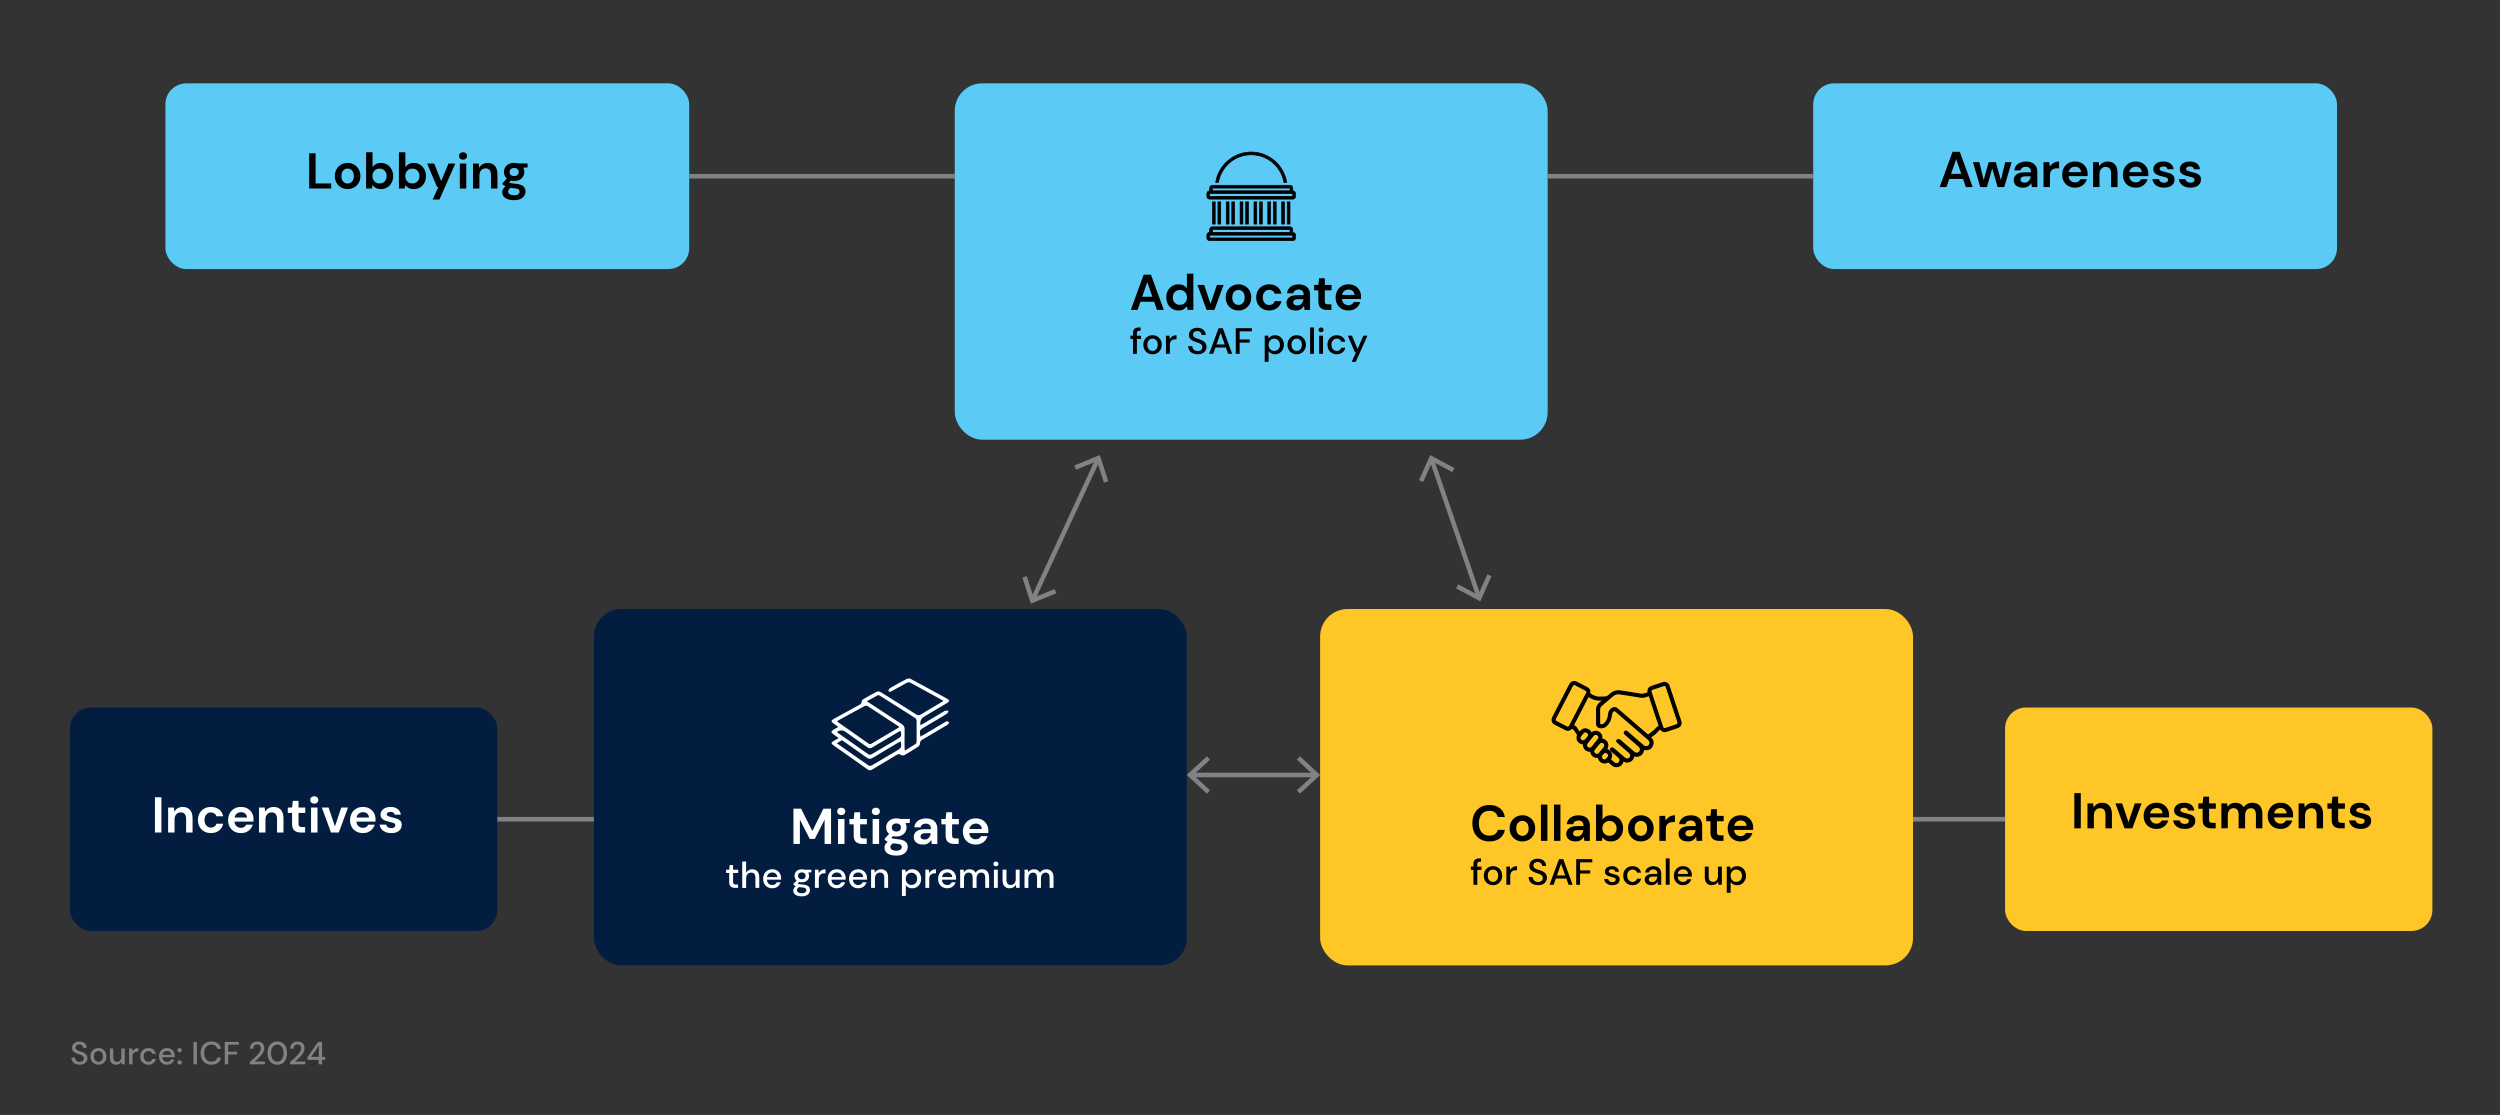 <?xml version="1.0" encoding="UTF-8"?>
<svg id="Layer_1" xmlns="http://www.w3.org/2000/svg" viewBox="0 0 1092.68 487.32">
  <rect x="0" y="0" width="1092.68" height="487.32" fill="#333333" stroke="none"/>
  <defs>
    <style>
      .cls-1, .cls-2 {
        fill: none;
      }

      .cls-3 {
        stroke-width: .3px;
      }

      .cls-3, .cls-2, .cls-4 {
        stroke-miterlimit: 10;
      }

      .cls-3, .cls-4 {
        stroke: #000;
      }

      .cls-2 {
        stroke: #808285;
        stroke-width: 2px;
      }

      .cls-4 {
        stroke-width: .5px;
      }

      .cls-5 {
        fill: #031d40;
      }

      .cls-6 {
        fill: #5bcbf5;
      }

      .cls-7 {
        fill: #fff;
      }

      .cls-8 {
        fill: #808285;
      }

      .cls-9 {
        fill: #ffc628;
      }
    </style>
  </defs>
  <rect class="cls-6" x="72.29" y="36.43" width="228.94" height="81.18" rx="9.16" ry="9.16"/>
  <rect class="cls-6" x="792.5" y="36.43" width="228.94" height="81.18" rx="9.16" ry="9.16"/>
  <rect class="cls-5" x="30.6" y="309.23" width="186.77" height="97.67" rx="9.16" ry="9.16"/>
  <rect class="cls-9" x="876.36" y="309.23" width="186.77" height="97.67" rx="9.16" ry="9.16"/>
  <rect class="cls-5" x="259.55" y="266.19" width="259.14" height="155.75" rx="12" ry="12"/>
  <rect class="cls-9" x="576.99" y="266.19" width="259.14" height="155.75" rx="12" ry="12"/>
  <g>
    <line class="cls-2" x1="479.79" y1="200.87" x2="451.48" y2="261.88"/>
    <polygon class="cls-8" points="469.58 203.44 470.33 205.29 479.46 201.56 482.51 210.94 484.41 210.32 480.7 198.9 469.58 203.44"/>
    <polygon class="cls-8" points="446.85 252.43 448.75 251.81 451.8 261.18 460.93 257.46 461.69 259.31 450.57 263.85 446.85 252.43"/>
  </g>
  <g>
    <line class="cls-2" x1="574.82" y1="338.72" x2="520.86" y2="338.72"/>
    <polygon class="cls-8" points="568.19 330.54 566.83 332.01 574.05 338.72 566.83 345.44 568.19 346.9 576.99 338.72 568.19 330.54"/>
    <polygon class="cls-8" points="527.49 330.54 528.85 332.01 521.63 338.72 528.85 345.44 527.49 346.9 518.69 338.72 527.49 330.54"/>
  </g>
  <g>
    <line class="cls-2" x1="625.79" y1="200.95" x2="646.3" y2="260.78"/>
    <polygon class="cls-8" points="620.2 209.87 622.03 210.69 626.03 201.68 634.73 206.33 635.67 204.57 625.08 198.9 620.2 209.87"/>
    <polygon class="cls-8" points="636.41 257.17 637.35 255.4 646.05 260.06 650.06 251.05 651.88 251.86 647 262.84 636.41 257.17"/>
  </g>
  <line class="cls-2" x1="301.23" y1="77.02" x2="417.3" y2="77.02"/>
  <line class="cls-2" x1="217.37" y1="358.06" x2="259.55" y2="358.06"/>
  <line class="cls-2" x1="836.13" y1="358.06" x2="876.36" y2="358.06"/>
  <line class="cls-2" x1="676.44" y1="77.02" x2="792.5" y2="77.02"/>
  <g>
    <rect class="cls-1" x="133.63" y="66.55" width="106.27" height="20.94"/>
    <path d="M135.12,82.39v-15.4h2.82v13.2h6.82v2.2h-9.64Z"/>
    <path d="M151.93,82.65c-1.06,0-2.01-.24-2.85-.73s-1.51-1.16-2-2.01c-.49-.86-.74-1.85-.74-2.98s.25-2.12.75-2.98c.5-.86,1.17-1.53,2.01-2.01.84-.48,1.79-.73,2.85-.73s1.98.24,2.83.73c.84.48,1.51,1.16,2,2.01.49.86.74,1.85.74,2.98s-.25,2.12-.74,2.98c-.49.86-1.16,1.53-2.01,2.01s-1.8.73-2.84.73ZM151.93,80.21c.73,0,1.37-.27,1.91-.82.54-.55.81-1.37.81-2.45s-.27-1.9-.81-2.45c-.54-.55-1.17-.82-1.89-.82s-1.39.27-1.92.82c-.54.55-.8,1.37-.8,2.45s.27,1.9.8,2.45c.54.55,1.17.82,1.9.82Z"/>
    <path d="M166.49,82.65c-.82,0-1.54-.15-2.16-.46-.62-.31-1.11-.74-1.5-1.3l-.31,1.5h-2.51v-15.84h2.82v6.49c.35-.48.82-.91,1.4-1.28.58-.37,1.33-.55,2.25-.55,1.03,0,1.94.25,2.75.75.81.5,1.44,1.18,1.91,2.05.47.87.7,1.85.7,2.95s-.23,2.08-.7,2.94c-.47.86-1.11,1.53-1.91,2.02s-1.72.74-2.75.74ZM165.9,80.19c.89,0,1.64-.3,2.22-.9.59-.6.88-1.38.88-2.33s-.29-1.74-.88-2.35c-.59-.62-1.33-.92-2.22-.92s-1.65.3-2.23.91-.87,1.39-.87,2.34.29,1.73.87,2.34c.58.61,1.32.91,2.23.91Z"/>
    <path d="M180.84,82.65c-.82,0-1.54-.15-2.16-.46-.62-.31-1.11-.74-1.5-1.3l-.31,1.5h-2.51v-15.84h2.82v6.49c.35-.48.82-.91,1.4-1.28.58-.37,1.33-.55,2.25-.55,1.03,0,1.94.25,2.75.75.81.5,1.44,1.18,1.91,2.05.47.87.7,1.85.7,2.95s-.23,2.08-.7,2.94c-.47.86-1.11,1.53-1.91,2.02s-1.72.74-2.75.74ZM180.24,80.19c.89,0,1.64-.3,2.22-.9.59-.6.88-1.38.88-2.33s-.29-1.74-.88-2.35c-.59-.62-1.33-.92-2.22-.92s-1.65.3-2.23.91-.87,1.39-.87,2.34.29,1.73.87,2.34c.58.61,1.32.91,2.23.91Z"/>
    <path d="M189.09,87.23l2.53-5.57h-.66l-4.25-10.19h3.06l3.06,7.68,3.19-7.68h2.99l-6.93,15.75h-2.99Z"/>
    <path d="M202.38,69.78c-.51,0-.94-.15-1.27-.46s-.5-.7-.5-1.17.17-.85.5-1.16c.33-.3.75-.45,1.27-.45s.93.15,1.26.45c.33.3.5.69.5,1.16s-.17.86-.5,1.17-.75.46-1.26.46ZM200.97,82.39v-10.91h2.82v10.91h-2.82Z"/>
    <path d="M206.73,82.39v-10.91h2.49l.22,1.85c.34-.65.82-1.16,1.46-1.54.64-.38,1.39-.57,2.25-.57,1.35,0,2.4.43,3.15,1.28s1.12,2.1,1.12,3.74v6.16h-2.82v-5.9c0-.94-.19-1.66-.57-2.16s-.98-.75-1.78-.75-1.44.28-1.95.84c-.51.56-.76,1.33-.76,2.33v5.63h-2.82Z"/>
    <path d="M224.73,79.13c-.53,0-1.02-.06-1.47-.18l-.81.81c.25.13.59.24,1.01.33s1.11.18,2.07.26c1.45.13,2.51.48,3.17,1.03.66.56.99,1.33.99,2.31,0,.65-.18,1.26-.53,1.84-.35.58-.9,1.05-1.63,1.41-.73.36-1.67.54-2.82.54-1.55,0-2.81-.29-3.76-.87-.95-.58-1.43-1.45-1.43-2.61,0-.98.48-1.83,1.43-2.55-.29-.13-.55-.27-.76-.42s-.4-.3-.56-.46v-.51l1.91-2.02c-.85-.75-1.28-1.71-1.28-2.88,0-.73.18-1.4.54-2s.87-1.08,1.53-1.43c.66-.35,1.46-.53,2.4-.53.62,0,1.19.09,1.72.26h4.14v1.72l-1.87.13c.29.56.44,1.17.44,1.85,0,.73-.18,1.4-.53,2s-.86,1.08-1.53,1.43c-.67.35-1.46.53-2.37.53ZM222.09,83.73c0,.54.25.95.76,1.22.51.27,1.13.41,1.86.41s1.28-.14,1.72-.43.66-.67.66-1.15c0-.4-.14-.73-.43-.99s-.85-.43-1.71-.48c-.6-.04-1.16-.11-1.67-.2-.43.23-.73.49-.91.77-.18.28-.27.56-.27.86ZM224.73,76.97c.57,0,1.05-.15,1.42-.46.37-.31.56-.75.56-1.32s-.19-1.01-.56-1.32c-.37-.31-.85-.46-1.42-.46-.6,0-1.09.15-1.45.46-.37.31-.55.75-.55,1.32s.18,1.01.55,1.32c.37.31.85.46,1.45.46Z"/>
  </g>
  <g>
    <rect class="cls-1" x="905.13" y="346.2" width="135.23" height="20.07"/>
    <path d="M906.63,362.04v-15.4h2.82v15.4h-2.82Z"/>
    <path d="M912.37,362.04v-10.91h2.49l.22,1.85c.34-.65.82-1.16,1.46-1.54.64-.38,1.39-.57,2.25-.57,1.35,0,2.4.43,3.15,1.28s1.12,2.1,1.12,3.74v6.16h-2.82v-5.9c0-.94-.19-1.66-.57-2.16-.38-.5-.98-.75-1.78-.75s-1.44.28-1.95.84c-.51.56-.76,1.33-.76,2.33v5.63h-2.82Z"/>
    <path d="M928.58,362.04l-4-10.91h2.95l2.77,8.25,2.77-8.25h2.95l-4.03,10.91h-3.41Z"/>
    <path d="M942.58,362.3c-1.1,0-2.08-.23-2.93-.7s-1.52-1.13-2-1.98-.73-1.83-.73-2.95.24-2.13.71-3.01c.48-.88,1.14-1.57,1.98-2.06.84-.49,1.84-.74,2.98-.74,1.07,0,2.02.23,2.84.7.82.47,1.46,1.11,1.92,1.93s.69,1.72.69,2.72c0,.16,0,.33-.01.51,0,.18-.02.36-.03.55h-8.29c.06.85.36,1.52.89,2s1.18.73,1.95.73c.57,0,1.05-.13,1.44-.39.39-.26.68-.59.87-1h2.86c-.21.69-.55,1.32-1.02,1.88s-1.06,1.01-1.76,1.33c-.7.32-1.49.48-2.37.48ZM942.6,353.15c-.69,0-1.3.19-1.83.58-.53.39-.87.98-1.01,1.77h5.43c-.04-.72-.31-1.29-.79-1.72-.48-.43-1.08-.64-1.8-.64Z"/>
    <path d="M954.94,362.3c-.97,0-1.82-.16-2.55-.47-.73-.32-1.32-.75-1.76-1.31-.44-.56-.7-1.2-.79-1.94h2.84c.09.43.33.79.72,1.09.39.3.89.45,1.51.45s1.07-.12,1.35-.37c.29-.25.43-.54.43-.86,0-.47-.21-.79-.62-.96-.41-.17-.98-.33-1.72-.5-.47-.1-.95-.23-1.43-.37-.48-.15-.93-.33-1.33-.56-.4-.23-.73-.52-.98-.88-.25-.36-.37-.8-.37-1.33,0-.97.38-1.78,1.16-2.44.77-.66,1.85-.99,3.24-.99,1.29,0,2.32.3,3.09.9.77.6,1.23,1.43,1.38,2.49h-2.66c-.16-.81-.77-1.21-1.83-1.21-.53,0-.94.1-1.22.31-.29.21-.43.46-.43.77s.21.58.64.77c.42.19.99.37,1.69.53.76.18,1.46.37,2.1.58.64.21,1.15.53,1.53.95.38.42.57,1.02.57,1.79.01.67-.16,1.28-.53,1.83-.37.54-.89.97-1.58,1.28-.69.31-1.5.46-2.44.46Z"/>
    <path d="M966.49,362.04c-1.14,0-2.06-.28-2.75-.84-.69-.56-1.03-1.55-1.03-2.97v-4.75h-1.87v-2.35h1.87l.33-2.93h2.49v2.93h2.95v2.35h-2.95v4.77c0,.53.11.89.34,1.09.23.2.62.3,1.18.3h1.36v2.4h-1.91Z"/>
    <path d="M970.89,362.04v-10.91h2.49l.24,1.47c.35-.53.82-.95,1.4-1.27.58-.31,1.25-.47,2.01-.47,1.69,0,2.88.65,3.59,1.96.4-.6.93-1.08,1.59-1.43s1.4-.53,2.19-.53c1.42,0,2.51.43,3.28,1.28s1.14,2.1,1.14,3.74v6.16h-2.82v-5.9c0-.94-.18-1.66-.54-2.16s-.91-.75-1.66-.75-1.38.28-1.84.84c-.46.56-.69,1.33-.69,2.33v5.63h-2.82v-5.9c0-.94-.18-1.66-.55-2.16-.37-.5-.93-.75-1.69-.75s-1.35.28-1.81.84c-.46.56-.69,1.33-.69,2.33v5.63h-2.82Z"/>
    <path d="M996.8,362.3c-1.1,0-2.08-.23-2.93-.7s-1.52-1.13-2-1.98-.73-1.83-.73-2.95.24-2.13.71-3.01c.48-.88,1.14-1.57,1.98-2.06.84-.49,1.84-.74,2.98-.74,1.07,0,2.02.23,2.84.7.82.47,1.46,1.11,1.92,1.93s.69,1.72.69,2.72c0,.16,0,.33-.01.51,0,.18-.02.36-.03.55h-8.29c.06.85.36,1.52.89,2s1.18.73,1.95.73c.57,0,1.05-.13,1.44-.39.39-.26.68-.59.87-1h2.86c-.21.69-.55,1.32-1.02,1.88s-1.06,1.01-1.76,1.33c-.7.32-1.49.48-2.37.48ZM996.83,353.15c-.69,0-1.3.19-1.83.58-.53.39-.87.98-1.01,1.77h5.43c-.04-.72-.31-1.29-.79-1.72-.48-.43-1.08-.64-1.8-.64Z"/>
    <path d="M1004.66,362.04v-10.91h2.49l.22,1.85c.34-.65.82-1.16,1.46-1.54.64-.38,1.39-.57,2.25-.57,1.35,0,2.4.43,3.15,1.28s1.12,2.1,1.12,3.74v6.16h-2.82v-5.9c0-.94-.19-1.66-.57-2.16-.38-.5-.98-.75-1.78-.75s-1.44.28-1.95.84c-.51.56-.76,1.33-.76,2.33v5.63h-2.82Z"/>
    <path d="M1022.9,362.04c-1.14,0-2.06-.28-2.75-.84-.69-.56-1.03-1.55-1.03-2.97v-4.75h-1.87v-2.35h1.87l.33-2.93h2.49v2.93h2.95v2.35h-2.95v4.77c0,.53.11.89.34,1.09.23.2.62.3,1.18.3h1.36v2.4h-1.91Z"/>
    <path d="M1031.81,362.3c-.97,0-1.82-.16-2.55-.47s-1.32-.75-1.76-1.31c-.44-.56-.7-1.2-.79-1.94h2.84c.09.43.33.79.71,1.09.39.3.89.45,1.51.45s1.07-.12,1.35-.37c.29-.25.43-.54.43-.86,0-.47-.21-.79-.62-.96-.41-.17-.98-.33-1.72-.5-.47-.1-.95-.23-1.43-.37-.48-.15-.93-.33-1.33-.56-.4-.23-.73-.52-.98-.88-.25-.36-.37-.8-.37-1.33,0-.97.39-1.78,1.16-2.44.77-.66,1.85-.99,3.25-.99,1.29,0,2.32.3,3.09.9.77.6,1.23,1.43,1.38,2.49h-2.66c-.16-.81-.77-1.21-1.83-1.21-.53,0-.93.1-1.22.31-.29.21-.43.46-.43.77s.21.58.64.77c.43.19.99.37,1.69.53.76.18,1.46.37,2.1.58.64.21,1.15.53,1.53.95.38.42.57,1.02.57,1.79.01.67-.16,1.28-.53,1.83-.37.54-.89.97-1.58,1.28-.69.31-1.5.46-2.44.46Z"/>
  </g>
  <g>
    <rect class="cls-1" x="66.24" y="348.03" width="115.49" height="20.07"/>
    <path class="cls-7" d="M67.73,363.87v-15.4h2.82v15.4h-2.82Z"/>
    <path class="cls-7" d="M73.48,363.87v-10.91h2.49l.22,1.85c.34-.65.82-1.16,1.46-1.54.64-.38,1.39-.57,2.25-.57,1.35,0,2.4.43,3.15,1.28s1.12,2.1,1.12,3.74v6.16h-2.82v-5.9c0-.94-.19-1.66-.57-2.16s-.98-.75-1.78-.75-1.44.28-1.95.84c-.51.56-.76,1.33-.76,2.33v5.63h-2.82Z"/>
    <path class="cls-7" d="M92.2,364.13c-1.11,0-2.1-.24-2.95-.73-.85-.48-1.52-1.16-2.01-2.02-.49-.87-.74-1.86-.74-2.97s.25-2.1.74-2.97c.49-.87,1.16-1.54,2.01-2.02.85-.48,1.83-.73,2.95-.73,1.39,0,2.57.36,3.52,1.09.95.73,1.56,1.73,1.83,3h-2.97c-.15-.53-.44-.94-.87-1.24-.43-.3-.94-.45-1.53-.45-.78,0-1.44.29-1.98.88-.54.59-.81,1.4-.81,2.44s.27,1.86.81,2.44c.54.59,1.2.88,1.98.88.59,0,1.1-.15,1.53-.44.43-.29.72-.71.87-1.25h2.97c-.26,1.23-.87,2.22-1.83,2.97-.95.75-2.13,1.12-3.52,1.12Z"/>
    <path class="cls-7" d="M105.35,364.13c-1.1,0-2.08-.23-2.93-.7-.85-.47-1.52-1.13-2-1.98-.48-.85-.73-1.83-.73-2.95s.24-2.13.71-3.01c.48-.88,1.14-1.57,1.98-2.06.84-.49,1.84-.74,2.98-.74,1.07,0,2.02.23,2.84.7.82.47,1.46,1.11,1.93,1.93s.69,1.72.69,2.72c0,.16,0,.33-.01.51,0,.18-.02.36-.03.55h-8.29c.06.85.36,1.52.89,2,.54.48,1.18.73,1.95.73.57,0,1.05-.13,1.44-.39.39-.26.68-.59.87-1h2.86c-.21.69-.55,1.32-1.02,1.88s-1.06,1.01-1.76,1.33c-.7.32-1.49.48-2.37.48ZM105.38,354.98c-.69,0-1.3.19-1.83.58-.53.39-.87.98-1.01,1.77h5.43c-.04-.72-.31-1.29-.79-1.72-.48-.43-1.09-.64-1.8-.64Z"/>
    <path class="cls-7" d="M113.21,363.87v-10.91h2.49l.22,1.85c.34-.65.82-1.16,1.46-1.54.64-.38,1.39-.57,2.25-.57,1.35,0,2.4.43,3.15,1.28s1.12,2.1,1.12,3.74v6.16h-2.82v-5.9c0-.94-.19-1.66-.57-2.16s-.98-.75-1.78-.75-1.44.28-1.95.84c-.51.56-.76,1.33-.76,2.33v5.63h-2.82Z"/>
    <path class="cls-7" d="M131.44,363.87c-1.14,0-2.06-.28-2.75-.84-.69-.56-1.03-1.55-1.03-2.97v-4.75h-1.87v-2.35h1.87l.33-2.93h2.49v2.93h2.95v2.35h-2.95v4.77c0,.53.11.89.34,1.09.23.2.62.3,1.18.3h1.36v2.4h-1.91Z"/>
    <path class="cls-7" d="M137.36,351.26c-.51,0-.94-.15-1.27-.46s-.5-.7-.5-1.17.17-.85.5-1.16c.33-.3.75-.45,1.27-.45s.93.15,1.26.45c.33.3.5.69.5,1.16s-.17.86-.5,1.17-.75.46-1.26.46ZM135.95,363.87v-10.91h2.82v10.91h-2.82Z"/>
    <path class="cls-7" d="M144.67,363.87l-4-10.91h2.95l2.77,8.25,2.77-8.25h2.95l-4.03,10.91h-3.41Z"/>
    <path class="cls-7" d="M158.66,364.13c-1.1,0-2.08-.23-2.93-.7-.85-.47-1.52-1.13-2-1.98-.48-.85-.73-1.83-.73-2.95s.24-2.13.71-3.01c.48-.88,1.14-1.57,1.98-2.06.84-.49,1.84-.74,2.98-.74,1.07,0,2.02.23,2.84.7.82.47,1.46,1.11,1.93,1.93s.69,1.72.69,2.72c0,.16,0,.33-.01.51,0,.18-.02.36-.03.55h-8.29c.06.85.36,1.52.89,2,.54.48,1.18.73,1.95.73.57,0,1.05-.13,1.44-.39.39-.26.68-.59.87-1h2.86c-.21.69-.55,1.32-1.02,1.88s-1.06,1.01-1.76,1.33c-.7.32-1.49.48-2.37.48ZM158.68,354.98c-.69,0-1.3.19-1.83.58-.53.39-.87.98-1.01,1.77h5.43c-.04-.72-.31-1.29-.79-1.72-.48-.43-1.09-.64-1.8-.64Z"/>
    <path class="cls-7" d="M171.02,364.13c-.97,0-1.82-.16-2.55-.47-.73-.32-1.32-.75-1.76-1.31-.44-.56-.7-1.2-.79-1.94h2.84c.09.43.33.79.72,1.09.39.3.89.45,1.51.45s1.07-.12,1.35-.37c.29-.25.43-.54.43-.86,0-.47-.21-.79-.62-.96-.41-.17-.98-.33-1.72-.5-.47-.1-.95-.23-1.43-.37-.48-.15-.93-.33-1.33-.56-.4-.23-.73-.52-.98-.88-.25-.36-.37-.8-.37-1.33,0-.97.39-1.78,1.16-2.44s1.85-.99,3.24-.99c1.29,0,2.32.3,3.09.9.77.6,1.23,1.43,1.38,2.49h-2.66c-.16-.81-.77-1.21-1.83-1.21-.53,0-.94.1-1.22.31-.29.21-.43.46-.43.77s.21.58.64.77c.43.19.99.37,1.69.53.76.18,1.46.37,2.1.58.64.21,1.15.53,1.53.95.38.42.57,1.02.57,1.79.01.67-.16,1.28-.53,1.83-.37.54-.89.97-1.58,1.28-.69.31-1.5.46-2.44.46Z"/>
  </g>
  <g>
    <rect class="cls-1" x="30.6" y="455.11" width="115.49" height="20.07"/>
    <path class="cls-8" d="M34.83,465.36c-.72,0-1.35-.13-1.89-.38s-.96-.61-1.27-1.08-.46-1.02-.47-1.67h1.57c0,.52.19.97.55,1.33.35.36.85.55,1.5.55.57,0,1.02-.14,1.34-.41.32-.28.48-.63.48-1.06,0-.35-.08-.63-.23-.84-.15-.21-.36-.39-.63-.53-.27-.14-.57-.27-.92-.38-.35-.11-.71-.23-1.09-.36-.76-.25-1.32-.58-1.7-.98-.38-.4-.57-.93-.57-1.58,0-.55.12-1.03.38-1.44.27-.41.64-.73,1.12-.96.48-.23,1.04-.34,1.69-.34s1.19.12,1.67.35c.48.23.86.56,1.13.97.27.42.41.9.42,1.45h-1.57c0-.25-.07-.49-.2-.72s-.32-.42-.57-.57c-.25-.15-.56-.22-.92-.22-.47,0-.85.11-1.15.35-.3.24-.46.58-.46,1.01,0,.38.11.68.34.88.22.21.53.38.92.51.39.13.84.29,1.34.47.49.16.92.35,1.3.57.38.22.69.52.92.88.23.36.34.83.34,1.39,0,.5-.13.96-.38,1.38-.25.42-.63.77-1.13,1.04-.5.27-1.12.4-1.86.4Z"/>
    <path class="cls-8" d="M43.02,465.36c-.66,0-1.26-.15-1.79-.46-.53-.3-.94-.73-1.25-1.27s-.46-1.18-.46-1.91.16-1.36.47-1.91c.31-.55.74-.97,1.27-1.27.53-.3,1.12-.46,1.78-.46s1.26.15,1.78.46c.53.3.95.73,1.26,1.27.31.55.47,1.18.47,1.91s-.16,1.37-.47,1.91c-.31.55-.74.97-1.27,1.27-.53.3-1.13.46-1.79.46ZM43.02,464.09c.35,0,.68-.09.99-.27.3-.18.55-.44.74-.79.19-.35.28-.79.28-1.31s-.09-.96-.27-1.31-.42-.61-.73-.79c-.3-.18-.63-.27-.99-.27s-.68.09-.99.27c-.3.18-.55.44-.73.79-.19.35-.28.79-.28,1.31s.09.96.28,1.31c.19.35.43.61.73.79.3.18.62.27.98.27Z"/>
    <path class="cls-8" d="M50.72,465.36c-.84,0-1.5-.26-1.98-.78-.48-.52-.72-1.3-.72-2.34v-3.99h1.48v3.84c0,1.34.55,2.02,1.65,2.02.55,0,1-.2,1.36-.59.35-.39.53-.95.53-1.68v-3.58h1.48v6.94h-1.32l-.11-1.22c-.21.43-.53.77-.94,1.01-.42.25-.89.37-1.44.37Z"/>
    <path class="cls-8" d="M56.42,465.19v-6.94h1.33l.13,1.32c.24-.46.58-.82,1.02-1.08.43-.27.96-.4,1.57-.4v1.55h-.41c-.41,0-.78.07-1.1.2-.32.14-.58.36-.77.69-.19.32-.29.77-.29,1.34v3.33h-1.48Z"/>
    <path class="cls-8" d="M64.83,465.36c-.68,0-1.29-.15-1.83-.46-.54-.31-.96-.74-1.26-1.28-.3-.55-.46-1.18-.46-1.9s.15-1.35.46-1.9c.3-.55.72-.97,1.26-1.28.54-.31,1.15-.46,1.83-.46.86,0,1.58.22,2.16.67.58.45.96,1.05,1.13,1.82h-1.55c-.09-.38-.3-.68-.62-.9-.32-.21-.69-.32-1.12-.32-.36,0-.7.09-1.01.27-.31.18-.56.45-.74.8-.19.35-.28.78-.28,1.29s.09.95.28,1.3c.19.35.43.62.74.8.31.19.64.28,1.01.28.43,0,.8-.11,1.12-.32.32-.21.52-.52.62-.91h1.55c-.16.75-.53,1.35-1.12,1.81-.59.46-1.31.69-2.17.69Z"/>
    <path class="cls-8" d="M72.98,465.36c-.68,0-1.29-.15-1.81-.46-.53-.3-.94-.73-1.24-1.27-.3-.54-.45-1.17-.45-1.89s.15-1.37.44-1.92.7-.98,1.23-1.29c.53-.31,1.14-.46,1.84-.46s1.27.15,1.78.46c.5.3.9.71,1.18,1.21.28.5.42,1.06.42,1.67,0,.09,0,.19,0,.3s-.01.23-.02.36h-5.4c.05.67.27,1.18.67,1.53.4.35.86.52,1.38.52.42,0,.77-.1,1.06-.29.28-.19.5-.45.64-.78h1.48c-.19.65-.56,1.2-1.11,1.64s-1.24.66-2.06.66ZM72.98,459.3c-.49,0-.93.15-1.32.44-.38.29-.62.74-.7,1.32h3.92c-.03-.54-.22-.97-.57-1.29-.35-.32-.8-.48-1.33-.48Z"/>
    <path class="cls-8" d="M78.5,459.94c-.28,0-.51-.09-.69-.27-.18-.18-.27-.4-.27-.65s.09-.48.27-.67c.18-.18.41-.27.69-.27s.51.09.69.27c.18.18.27.4.27.67s-.09.47-.27.65c-.18.18-.41.27-.69.27ZM78.5,465.28c-.28,0-.51-.09-.69-.27-.18-.18-.27-.4-.27-.65s.09-.48.27-.67c.18-.18.41-.27.69-.27s.51.09.69.27c.18.18.27.4.27.67s-.09.47-.27.65c-.18.18-.41.27-.69.27Z"/>
    <path class="cls-8" d="M84.57,465.19v-9.8h1.48v9.8h-1.48Z"/>
    <path class="cls-8" d="M92.41,465.36c-.97,0-1.81-.21-2.51-.64-.71-.42-1.25-1.02-1.63-1.78s-.57-1.64-.57-2.64.19-1.89.57-2.65.93-1.36,1.63-1.79c.7-.43,1.54-.64,2.51-.64,1.15,0,2.09.28,2.81.84.73.56,1.19,1.34,1.39,2.35h-1.65c-.13-.57-.41-1.02-.84-1.36-.43-.34-1-.5-1.72-.5-.98,0-1.75.33-2.32,1-.57.67-.85,1.58-.85,2.75s.28,2.07.85,2.73c.57.66,1.34.99,2.32.99.72,0,1.29-.16,1.72-.48.43-.32.71-.75.84-1.3h1.65c-.2.97-.66,1.73-1.39,2.28-.73.55-1.67.83-2.81.83Z"/>
    <path class="cls-8" d="M98.25,465.19v-9.8h6.15v1.2h-4.66v3.09h3.86v1.19h-3.86v4.31h-1.48Z"/>
    <path class="cls-8" d="M109.18,465.19v-1.06c.63-.5,1.24-1.01,1.82-1.53.58-.51,1.09-1.02,1.55-1.52.45-.5.81-.99,1.07-1.47s.39-.95.39-1.39c0-.3-.05-.58-.15-.85-.1-.27-.27-.48-.5-.64-.23-.16-.55-.25-.94-.25-.59,0-1.03.19-1.32.56-.29.37-.44.82-.43,1.34h-1.44c0-.69.16-1.27.44-1.74s.67-.82,1.15-1.06c.48-.24,1.02-.36,1.63-.36.92,0,1.66.26,2.22.78.56.52.83,1.24.83,2.16,0,.55-.13,1.1-.4,1.64-.27.54-.61,1.06-1.04,1.56s-.88.97-1.36,1.41-.95.83-1.39,1.19h4.48v1.23h-6.61Z"/>
    <path class="cls-8" d="M121.19,465.36c-.89,0-1.65-.21-2.29-.64-.64-.42-1.13-1.02-1.47-1.78s-.51-1.65-.51-2.65.17-1.89.51-2.65c.34-.76.83-1.35,1.47-1.78.64-.42,1.4-.64,2.29-.64s1.65.21,2.28.64,1.12,1.02,1.46,1.78c.34.76.51,1.65.51,2.65s-.17,1.89-.51,2.65c-.34.76-.83,1.35-1.46,1.78-.63.43-1.4.64-2.28.64ZM121.19,464.03c.53,0,1.01-.15,1.42-.45.42-.3.74-.73.97-1.29.23-.56.35-1.23.35-2s-.12-1.44-.35-2c-.23-.56-.56-.99-.97-1.29-.42-.3-.89-.45-1.42-.45s-1.02.15-1.43.45-.73.73-.97,1.29c-.23.56-.35,1.23-.35,2s.12,1.44.35,2c.23.56.56.99.97,1.29s.89.45,1.43.45Z"/>
    <path class="cls-8" d="M126.79,465.19v-1.06c.63-.5,1.24-1.01,1.82-1.53.58-.51,1.09-1.02,1.55-1.52.45-.5.81-.99,1.07-1.47s.39-.95.39-1.39c0-.3-.05-.58-.15-.85-.1-.27-.27-.48-.5-.64-.23-.16-.55-.25-.94-.25-.59,0-1.03.19-1.32.56-.29.37-.44.82-.43,1.34h-1.44c0-.69.16-1.27.44-1.74s.67-.82,1.15-1.06c.48-.24,1.02-.36,1.63-.36.92,0,1.66.26,2.22.78.56.52.83,1.24.83,2.16,0,.55-.13,1.1-.4,1.64-.27.54-.61,1.06-1.04,1.56s-.88.97-1.36,1.41-.95.83-1.39,1.19h4.48v1.23h-6.61Z"/>
    <path class="cls-8" d="M139.28,465.19v-1.96h-4.91v-1.18l4.68-6.66h1.71v6.55h1.37v1.29h-1.37v1.96h-1.47ZM135.98,461.94h3.39v-4.91l-3.39,4.91Z"/>
  </g>
  <g>
    <rect class="cls-1" x="847.27" y="65.92" width="119.42" height="22.2"/>
    <path d="M847.77,81.76l5.63-15.4h3.17l5.63,15.4h-2.99l-1.23-3.56h-6.01l-1.25,3.56h-2.95ZM852.75,75.99h4.47l-2.24-6.4-2.22,6.4Z"/>
    <path d="M865.51,81.76l-3.19-10.91h2.79l1.89,7.85,2.2-7.85h3.12l2.2,7.85,1.91-7.85h2.79l-3.21,10.91h-2.93l-2.33-8.16-2.33,8.16h-2.93Z"/>
    <path d="M884.23,82.02c-.94,0-1.71-.15-2.31-.45s-1.05-.7-1.34-1.2c-.29-.5-.44-1.05-.44-1.65,0-1.01.4-1.83,1.19-2.46.79-.63,1.98-.95,3.56-.95h2.77v-.26c0-.75-.21-1.3-.64-1.65-.43-.35-.95-.53-1.58-.53-.57,0-1.07.14-1.5.41-.43.27-.69.67-.79,1.2h-2.75c.07-.79.34-1.48.8-2.07.46-.59,1.06-1.04,1.79-1.35.73-.31,1.55-.47,2.46-.47,1.55,0,2.78.39,3.67,1.17.89.78,1.34,1.88,1.34,3.3v6.71h-2.4l-.26-1.76c-.32.59-.77,1.07-1.35,1.45-.58.38-1.32.57-2.23.57ZM884.87,79.82c.81,0,1.43-.26,1.88-.79s.73-1.18.85-1.96h-2.4c-.75,0-1.28.14-1.61.41-.32.27-.48.6-.48,1,0,.43.16.76.48.99.32.23.75.35,1.28.35Z"/>
    <path d="M893.16,81.76v-10.91h2.51l.26,2.05c.4-.7.93-1.26,1.62-1.68.68-.42,1.49-.63,2.41-.63v2.97h-.79c-.62,0-1.17.1-1.65.29-.48.19-.86.52-1.13.99-.27.47-.41,1.12-.41,1.96v4.97h-2.82Z"/>
    <path d="M906.98,82.02c-1.1,0-2.08-.23-2.93-.7-.85-.47-1.52-1.13-2-1.98-.48-.85-.73-1.83-.73-2.95s.24-2.13.71-3.01c.48-.88,1.14-1.57,1.98-2.06.84-.49,1.84-.74,2.98-.74,1.07,0,2.02.23,2.84.7.82.47,1.46,1.11,1.93,1.93s.69,1.72.69,2.72c0,.16,0,.33-.01.51,0,.18-.02.36-.03.55h-8.29c.06.85.36,1.52.89,2,.54.48,1.18.73,1.95.73.57,0,1.05-.13,1.44-.39.39-.26.68-.59.87-1h2.86c-.21.69-.55,1.32-1.02,1.88s-1.06,1.01-1.76,1.33c-.7.32-1.49.48-2.37.48ZM907,72.87c-.69,0-1.3.19-1.83.58-.53.39-.87.98-1.01,1.77h5.43c-.04-.72-.31-1.29-.79-1.72-.48-.43-1.09-.64-1.8-.64Z"/>
    <path d="M914.83,81.76v-10.91h2.49l.22,1.85c.34-.65.83-1.16,1.46-1.54s1.39-.57,2.25-.57c1.35,0,2.4.43,3.15,1.28s1.12,2.1,1.12,3.74v6.16h-2.82v-5.9c0-.94-.19-1.66-.57-2.16-.38-.5-.98-.75-1.78-.75s-1.44.28-1.95.84c-.51.56-.76,1.33-.76,2.33v5.63h-2.82Z"/>
    <path d="M933.51,82.02c-1.1,0-2.08-.23-2.93-.7-.85-.47-1.52-1.13-2-1.98-.48-.85-.73-1.83-.73-2.95s.24-2.13.71-3.01c.48-.88,1.14-1.57,1.98-2.06.84-.49,1.84-.74,2.98-.74,1.07,0,2.02.23,2.84.7.82.47,1.46,1.11,1.93,1.93s.69,1.72.69,2.72c0,.16,0,.33-.01.51,0,.18-.02.36-.03.55h-8.29c.06.85.36,1.52.89,2,.54.48,1.18.73,1.95.73.57,0,1.05-.13,1.44-.39.39-.26.68-.59.87-1h2.86c-.21.69-.55,1.32-1.02,1.88s-1.06,1.01-1.76,1.33c-.7.32-1.49.48-2.37.48ZM933.53,72.87c-.69,0-1.3.19-1.83.58-.53.39-.87.98-1.01,1.77h5.43c-.04-.72-.31-1.29-.79-1.72-.48-.43-1.09-.64-1.8-.64Z"/>
    <path d="M945.87,82.02c-.97,0-1.82-.16-2.55-.47s-1.32-.75-1.76-1.31c-.44-.56-.7-1.2-.79-1.94h2.84c.09.43.33.79.71,1.09.39.3.89.45,1.51.45s1.07-.12,1.35-.37c.29-.25.43-.54.43-.86,0-.47-.21-.79-.62-.96-.41-.17-.98-.33-1.72-.5-.47-.1-.95-.23-1.43-.37-.48-.15-.93-.33-1.33-.56-.4-.23-.73-.52-.98-.88-.25-.36-.37-.8-.37-1.33,0-.97.39-1.78,1.16-2.44.77-.66,1.85-.99,3.25-.99,1.29,0,2.32.3,3.09.9.77.6,1.23,1.43,1.38,2.49h-2.66c-.16-.81-.77-1.21-1.83-1.21-.53,0-.93.1-1.22.31-.29.21-.43.46-.43.77s.21.58.64.77c.43.19.99.37,1.69.53.76.18,1.46.37,2.1.58.64.21,1.15.53,1.53.95.38.42.57,1.02.57,1.79.01.67-.16,1.28-.53,1.83-.37.54-.89.97-1.58,1.28-.69.31-1.5.46-2.44.46Z"/>
    <path d="M957.42,82.02c-.97,0-1.82-.16-2.55-.47s-1.32-.75-1.76-1.31c-.44-.56-.7-1.2-.79-1.94h2.84c.09.43.33.79.71,1.09.39.3.89.45,1.51.45s1.07-.12,1.35-.37c.29-.25.43-.54.43-.86,0-.47-.21-.79-.62-.96-.41-.17-.98-.33-1.72-.5-.47-.1-.95-.23-1.43-.37-.48-.15-.93-.33-1.33-.56-.4-.23-.73-.52-.98-.88-.25-.36-.37-.8-.37-1.33,0-.97.39-1.78,1.16-2.44.77-.66,1.85-.99,3.25-.99,1.29,0,2.32.3,3.09.9.77.6,1.23,1.43,1.38,2.49h-2.66c-.16-.81-.77-1.21-1.83-1.21-.53,0-.93.1-1.22.31-.29.21-.43.46-.43.77s.21.58.64.77c.43.19.99.37,1.69.53.76.18,1.46.37,2.1.58.64.21,1.15.53,1.53.95.38.42.57,1.02.57,1.79.01.67-.16,1.28-.53,1.83-.37.54-.89.97-1.58,1.28-.69.31-1.5.46-2.44.46Z"/>
  </g>
  <g>
    <rect class="cls-6" x="417.3" y="36.43" width="259.14" height="155.75" rx="12" ry="12"/>
    <g>
      <rect class="cls-1" x="493.73" y="119.61" width="106.27" height="38.56"/>
      <path d="M494.24,135.45l5.63-15.4h3.17l5.63,15.4h-2.99l-1.23-3.56h-6.01l-1.25,3.56h-2.95ZM499.21,129.69h4.47l-2.24-6.4-2.22,6.4Z"/>
      <path d="M515.1,135.71c-1.03,0-1.94-.25-2.75-.75s-1.44-1.18-1.91-2.05c-.47-.87-.7-1.85-.7-2.95s.23-2.08.7-2.94c.47-.86,1.11-1.53,1.91-2.02.81-.49,1.72-.74,2.75-.74.82,0,1.54.15,2.16.46.62.31,1.11.74,1.5,1.3v-6.42h2.82v15.84h-2.51l-.31-1.56c-.35.48-.82.91-1.4,1.28-.58.37-1.33.55-2.26.55ZM515.69,133.25c.91,0,1.65-.3,2.23-.91.58-.61.87-1.39.87-2.34s-.29-1.73-.87-2.34c-.58-.61-1.32-.91-2.23-.91s-1.64.3-2.22.9c-.59.6-.88,1.38-.88,2.33s.29,1.74.88,2.35,1.33.92,2.22.92Z"/>
      <path d="M527.37,135.45l-4-10.91h2.95l2.77,8.25,2.77-8.25h2.95l-4.03,10.91h-3.41Z"/>
      <path d="M541.3,135.71c-1.06,0-2.01-.24-2.85-.73s-1.51-1.16-2-2.01c-.49-.86-.74-1.85-.74-2.98s.25-2.12.75-2.98c.5-.86,1.17-1.53,2.01-2.01.84-.48,1.79-.73,2.85-.73s1.98.24,2.83.73c.84.48,1.51,1.16,2,2.01.49.86.74,1.85.74,2.98s-.25,2.12-.74,2.98c-.49.86-1.16,1.53-2.01,2.01s-1.8.73-2.84.73ZM541.3,133.27c.73,0,1.37-.27,1.91-.82.54-.55.81-1.37.81-2.45s-.27-1.9-.81-2.45c-.54-.55-1.17-.82-1.89-.82s-1.39.27-1.92.82c-.54.55-.8,1.37-.8,2.45s.27,1.9.8,2.45c.54.55,1.17.82,1.9.82Z"/>
      <path d="M554.74,135.71c-1.11,0-2.1-.24-2.95-.73-.85-.48-1.52-1.16-2.01-2.02-.49-.87-.74-1.86-.74-2.97s.25-2.1.74-2.97c.49-.87,1.16-1.54,2.01-2.02.85-.48,1.83-.73,2.95-.73,1.39,0,2.57.36,3.52,1.09.95.73,1.56,1.73,1.83,3h-2.97c-.15-.53-.44-.94-.87-1.24-.43-.3-.94-.45-1.53-.45-.78,0-1.44.29-1.98.88-.54.59-.81,1.4-.81,2.44s.27,1.86.81,2.44c.54.59,1.2.88,1.98.88.59,0,1.1-.15,1.53-.44.43-.29.72-.71.87-1.25h2.97c-.26,1.23-.87,2.22-1.83,2.97-.95.75-2.13,1.12-3.52,1.12Z"/>
      <path d="M566.36,135.71c-.94,0-1.71-.15-2.31-.45s-1.05-.7-1.34-1.2c-.29-.5-.44-1.05-.44-1.65,0-1.01.4-1.83,1.19-2.46.79-.63,1.98-.95,3.56-.95h2.77v-.26c0-.75-.21-1.3-.64-1.65s-.95-.53-1.58-.53c-.57,0-1.07.14-1.5.41s-.69.67-.79,1.2h-2.75c.07-.79.34-1.48.8-2.07.46-.59,1.06-1.04,1.79-1.35.73-.31,1.55-.47,2.46-.47,1.55,0,2.78.39,3.67,1.17.89.78,1.34,1.88,1.34,3.3v6.71h-2.4l-.26-1.76c-.32.59-.77,1.07-1.35,1.45s-1.32.57-2.23.57ZM566.99,133.51c.81,0,1.43-.26,1.88-.79s.73-1.18.85-1.96h-2.4c-.75,0-1.28.14-1.61.41-.32.27-.48.6-.48,1,0,.43.16.76.48.99.32.23.75.35,1.28.35Z"/>
      <path d="M580,135.45c-1.14,0-2.06-.28-2.75-.84-.69-.56-1.03-1.55-1.03-2.97v-4.75h-1.87v-2.35h1.87l.33-2.93h2.49v2.93h2.95v2.35h-2.95v4.77c0,.53.11.89.34,1.09.23.2.62.3,1.18.3h1.36v2.4h-1.91Z"/>
      <path d="M589.41,135.71c-1.1,0-2.08-.23-2.93-.7-.85-.47-1.52-1.13-2-1.98-.48-.85-.73-1.83-.73-2.95s.24-2.13.71-3.01c.48-.88,1.14-1.57,1.98-2.06.84-.49,1.84-.74,2.98-.74,1.07,0,2.02.23,2.84.7.82.47,1.46,1.11,1.93,1.93s.69,1.72.69,2.72c0,.16,0,.33-.01.51,0,.18-.02.36-.03.55h-8.29c.06.85.36,1.52.89,2,.54.48,1.18.73,1.95.73.57,0,1.05-.13,1.44-.39.39-.26.68-.59.87-1h2.86c-.21.69-.55,1.32-1.02,1.88s-1.06,1.01-1.76,1.33c-.7.32-1.49.48-2.37.48ZM589.43,126.56c-.69,0-1.3.19-1.83.58-.53.39-.87.98-1.01,1.77h5.43c-.04-.72-.31-1.29-.79-1.72-.48-.43-1.09-.64-1.8-.64Z"/>
      <path d="M495.21,154.65v-6.51h-1.14v-1.42h1.14v-1.15c0-.86.22-1.49.65-1.86.43-.38,1.04-.57,1.83-.57h.83v1.44h-.58c-.37,0-.64.08-.8.23-.16.15-.24.41-.24.78v1.14h1.82v1.42h-1.82v6.51h-1.7Z"/>
      <path d="M503.73,154.84c-.76,0-1.44-.17-2.04-.52-.6-.35-1.08-.83-1.43-1.46s-.53-1.35-.53-2.18.18-1.56.54-2.18.84-1.11,1.45-1.46,1.29-.52,2.03-.52,1.44.17,2.04.52,1.08.83,1.44,1.46.54,1.35.54,2.18-.18,1.56-.54,2.18-.84,1.11-1.45,1.46c-.61.35-1.29.52-2.05.52ZM503.73,153.39c.41,0,.78-.1,1.13-.3.35-.2.63-.5.84-.9.21-.4.32-.9.32-1.5s-.1-1.1-.31-1.5-.49-.7-.83-.9c-.35-.2-.72-.3-1.13-.3s-.78.1-1.13.3c-.35.2-.63.5-.84.9s-.32.9-.32,1.5.11,1.1.32,1.5c.21.4.49.7.83.9.34.2.71.3,1.12.3Z"/>
      <path d="M509.61,154.65v-7.94h1.52l.14,1.5c.28-.52.66-.94,1.16-1.24.5-.3,1.1-.46,1.8-.46v1.78h-.46c-.47,0-.89.08-1.26.23-.37.15-.66.42-.88.78-.22.37-.33.88-.33,1.53v3.81h-1.7Z"/>
      <path d="M523.48,154.84c-.82,0-1.54-.14-2.16-.43-.62-.29-1.1-.7-1.45-1.23-.35-.53-.53-1.17-.54-1.9h1.79c.01.6.22,1.1.62,1.52s.98.62,1.71.62c.65,0,1.16-.16,1.53-.47.37-.31.55-.72.55-1.21,0-.39-.09-.71-.26-.96-.18-.25-.42-.45-.72-.61-.3-.16-.65-.3-1.05-.43s-.81-.27-1.25-.42c-.86-.29-1.51-.66-1.94-1.12-.43-.46-.65-1.06-.65-1.81-.01-.63.14-1.18.44-1.65.3-.47.73-.83,1.28-1.1.55-.26,1.19-.39,1.93-.39s1.36.13,1.91.4c.55.27.98.64,1.29,1.11.31.47.47,1.03.48,1.66h-1.79c0-.29-.07-.56-.22-.82s-.37-.48-.66-.65c-.29-.17-.64-.26-1.06-.26-.53-.01-.97.12-1.32.4-.35.28-.52.66-.52,1.15,0,.44.13.77.38,1.01.26.23.61.43,1.06.58.45.15.96.33,1.54.54.55.18,1.05.4,1.49.66.44.26.79.59,1.05,1.01s.39.94.39,1.58c0,.57-.14,1.09-.43,1.58-.29.49-.72.88-1.3,1.18-.58.3-1.29.46-2.13.46Z"/>
      <path d="M528.47,154.65l4.13-11.2h1.86l4.1,11.2h-1.79l-.96-2.74h-4.58l-.96,2.74h-1.79ZM531.7,150.57h3.62l-1.81-5.1-1.81,5.1Z"/>
      <path d="M540.12,154.65v-11.2h7.02v1.38h-5.33v3.54h4.42v1.36h-4.42v4.93h-1.7Z"/>
      <path d="M552.77,158.17v-11.46h1.52l.18,1.23c.26-.37.61-.7,1.06-.99.45-.29,1.02-.43,1.73-.43.77,0,1.45.18,2.03.54.59.36,1.05.86,1.38,1.49.34.63.5,1.34.5,2.14s-.17,1.51-.5,2.14c-.34.62-.8,1.11-1.38,1.47-.59.36-1.27.54-2.05.54-.62,0-1.17-.12-1.64-.37-.47-.25-.85-.59-1.13-1.04v4.74h-1.7ZM556.95,153.37c.73,0,1.32-.25,1.79-.74.47-.5.7-1.14.7-1.94,0-.52-.11-.99-.32-1.39s-.51-.72-.88-.95c-.37-.23-.81-.34-1.3-.34-.73,0-1.32.25-1.78.75-.46.5-.7,1.15-.7,1.94s.23,1.45.7,1.94c.46.5,1.06.74,1.78.74Z"/>
      <path d="M566.73,154.84c-.76,0-1.44-.17-2.04-.52-.6-.35-1.08-.83-1.43-1.46s-.53-1.35-.53-2.18.18-1.56.54-2.18.84-1.11,1.45-1.46,1.29-.52,2.03-.52,1.44.17,2.04.52,1.08.83,1.44,1.46.54,1.35.54,2.18-.18,1.56-.54,2.18-.84,1.11-1.45,1.46c-.61.35-1.29.52-2.05.52ZM566.73,153.39c.41,0,.78-.1,1.13-.3.35-.2.63-.5.84-.9.21-.4.32-.9.32-1.5s-.1-1.1-.31-1.5-.49-.7-.83-.9c-.35-.2-.72-.3-1.13-.3s-.78.1-1.13.3c-.35.2-.63.5-.84.9s-.32.9-.32,1.5.11,1.1.32,1.5c.21.4.49.7.83.9.34.2.71.3,1.12.3Z"/>
      <path d="M572.6,154.65v-11.52h1.7v11.52h-1.7Z"/>
      <path d="M577.4,145.21c-.32,0-.58-.1-.79-.3s-.31-.45-.31-.74.1-.55.31-.74c.21-.2.47-.3.79-.3s.58.1.79.3c.21.2.31.45.31.74s-.1.55-.31.74-.47.3-.79.3ZM576.55,154.65v-7.94h1.7v7.94h-1.7Z"/>
      <path d="M584.25,154.84c-.78,0-1.47-.18-2.09-.53-.61-.35-1.09-.84-1.44-1.46-.35-.62-.52-1.35-.52-2.17s.17-1.54.52-2.17c.35-.62.83-1.11,1.44-1.46.61-.35,1.31-.53,2.09-.53.98,0,1.81.26,2.47.77.67.51,1.1,1.21,1.29,2.08h-1.78c-.11-.44-.34-.78-.7-1.02-.36-.25-.79-.37-1.28-.37-.42,0-.8.1-1.15.31s-.63.51-.85.91c-.21.4-.32.89-.32,1.48s.11,1.08.32,1.48c.21.4.5.71.85.92s.74.32,1.15.32c.49,0,.92-.12,1.28-.37.36-.25.6-.59.7-1.04h1.78c-.18.85-.61,1.54-1.28,2.06s-1.5.78-2.48.78Z"/>
      <path d="M590.77,158.17l1.9-4.18h-.46l-3.14-7.28h1.84l2.43,5.87,2.54-5.87h1.79l-5.12,11.46h-1.79Z"/>
    </g>
    <g>
      <path class="cls-3" d="M565.03,101.56v-1.21c0-.67-.54-1.21-1.21-1.21h-33.91c-.67,0-1.21.54-1.21,1.21v1.21c-.67,0-1.21.54-1.21,1.21v1.21c0,.67.54,1.21,1.21,1.21h36.33c.67,0,1.21-.54,1.21-1.21v-1.21c0-.67-.54-1.21-1.21-1.21ZM529.91,100.35h33.91v1.21h-33.91v-1.21ZM565.03,103.99h-36.33v-1.21h36.33v1.21Z"/>
      <path class="cls-3" d="M565.03,83.4v-1.21c0-.67-.55-1.21-1.21-1.21h-33.91c-.67,0-1.21.55-1.21,1.21v1.21c-.67,0-1.21.54-1.21,1.21v1.21c0,.67.54,1.21,1.21,1.21h36.33c.67,0,1.21-.54,1.21-1.21v-1.21c0-.67-.54-1.21-1.21-1.21ZM529.91,82.19h33.91v1.21h-33.91v-1.21ZM565.03,85.82h-36.33v-1.21h36.33v1.21Z"/>
      <g>
        <g>
          <rect class="cls-3" x="529.91" y="88.24" width="1.21" height="9.69"/>
          <rect class="cls-3" x="532.33" y="88.24" width="1.21" height="9.69"/>
        </g>
        <g>
          <rect class="cls-3" x="538.39" y="88.24" width="1.21" height="9.69"/>
          <rect class="cls-3" x="535.97" y="88.24" width="1.21" height="9.69"/>
        </g>
        <g>
          <rect class="cls-3" x="544.44" y="88.24" width="1.21" height="9.69"/>
          <rect class="cls-3" x="542.02" y="88.24" width="1.21" height="9.69"/>
        </g>
        <g>
          <rect class="cls-3" x="550.5" y="88.24" width="1.21" height="9.69"/>
          <rect class="cls-3" x="548.08" y="88.24" width="1.21" height="9.69"/>
        </g>
        <g>
          <rect class="cls-3" x="556.56" y="88.24" width="1.21" height="9.69"/>
          <rect class="cls-3" x="554.13" y="88.24" width="1.21" height="9.69"/>
        </g>
        <g>
          <rect class="cls-3" x="562.61" y="88.24" width="1.21" height="9.69"/>
          <rect class="cls-3" x="560.19" y="88.24" width="1.21" height="9.69"/>
        </g>
      </g>
      <path class="cls-3" d="M532.55,79.76c1.15-6.87,7.11-12.11,14.31-12.11s13.16,5.24,14.31,12.11h1.22c-1.18-7.55-7.79-13.32-15.53-13.32s-14.35,5.77-15.53,13.32h1.22Z"/>
    </g>
  </g>
  <g>
    <rect class="cls-1" x="642.52" y="351.67" width="128.08" height="38.56"/>
    <path d="M650.99,367.77c-1.56,0-2.89-.33-4-1-1.11-.67-1.97-1.6-2.57-2.79-.6-1.2-.9-2.58-.9-4.15s.3-2.96.9-4.16c.6-1.2,1.46-2.14,2.57-2.82,1.12-.67,2.45-1.01,4-1.01,1.85,0,3.36.46,4.54,1.38,1.18.92,1.92,2.2,2.21,3.86h-3.1c-.19-.84-.6-1.49-1.22-1.97-.62-.48-1.45-.71-2.48-.71-1.42,0-2.54.48-3.34,1.45-.81.97-1.21,2.3-1.21,3.98s.4,3.01,1.21,3.97c.81.96,1.92,1.44,3.34,1.44,1.03,0,1.85-.22,2.48-.67.62-.45,1.03-1.07,1.22-1.86h3.1c-.29,1.58-1.03,2.82-2.21,3.72-1.18.9-2.7,1.34-4.54,1.34Z"/>
    <path d="M665.4,367.77c-1.06,0-2.01-.24-2.85-.73-.84-.48-1.51-1.16-2-2.01-.49-.86-.74-1.85-.74-2.98s.25-2.12.75-2.98c.5-.86,1.17-1.53,2.01-2.01.84-.48,1.79-.73,2.85-.73s1.98.24,2.83.73c.84.48,1.51,1.16,2,2.01.49.86.74,1.85.74,2.98s-.25,2.12-.74,2.98c-.49.86-1.16,1.53-2.01,2.01s-1.8.73-2.84.73ZM665.4,365.33c.73,0,1.37-.27,1.91-.82.54-.55.81-1.37.81-2.45s-.27-1.9-.81-2.45c-.54-.55-1.17-.82-1.89-.82s-1.39.27-1.92.82c-.54.55-.8,1.37-.8,2.45s.27,1.9.8,2.45c.54.55,1.17.82,1.9.82Z"/>
    <path d="M673.5,367.51v-15.84h2.82v15.84h-2.82Z"/>
    <path d="M679.2,367.51v-15.84h2.82v15.84h-2.82Z"/>
    <path d="M688.66,367.77c-.94,0-1.71-.15-2.31-.45s-1.05-.7-1.34-1.2c-.29-.5-.44-1.05-.44-1.65,0-1.01.4-1.83,1.19-2.46.79-.63,1.98-.95,3.56-.95h2.77v-.26c0-.75-.21-1.3-.64-1.65-.42-.35-.95-.53-1.58-.53-.57,0-1.07.14-1.5.41-.42.27-.69.67-.79,1.2h-2.75c.07-.79.34-1.48.8-2.07.46-.59,1.06-1.04,1.79-1.35.73-.31,1.55-.47,2.46-.47,1.55,0,2.78.39,3.67,1.17s1.34,1.88,1.34,3.3v6.71h-2.4l-.26-1.76c-.32.59-.77,1.07-1.35,1.45-.58.38-1.32.57-2.23.57ZM689.29,365.57c.81,0,1.43-.26,1.88-.79s.73-1.18.85-1.96h-2.4c-.75,0-1.28.14-1.61.41s-.48.6-.48,1c0,.43.16.76.48.99.32.23.75.35,1.28.35Z"/>
    <path d="M704.06,367.77c-.82,0-1.54-.15-2.16-.46-.62-.31-1.11-.74-1.5-1.3l-.31,1.5h-2.51v-15.84h2.82v6.49c.35-.48.82-.91,1.4-1.28.58-.37,1.33-.55,2.25-.55,1.03,0,1.94.25,2.75.75.81.5,1.44,1.18,1.91,2.05.47.87.7,1.85.7,2.95s-.24,2.08-.7,2.94c-.47.86-1.11,1.53-1.91,2.02s-1.72.74-2.75.74ZM703.46,365.31c.89,0,1.63-.3,2.22-.9.59-.6.88-1.38.88-2.33s-.29-1.74-.88-2.35c-.59-.62-1.33-.92-2.22-.92s-1.65.3-2.23.91c-.58.61-.87,1.39-.87,2.34s.29,1.73.87,2.34c.58.61,1.32.91,2.23.91Z"/>
    <path d="M717.17,367.77c-1.06,0-2.01-.24-2.85-.73-.84-.48-1.51-1.16-2-2.01-.49-.86-.74-1.85-.74-2.98s.25-2.12.75-2.98c.5-.86,1.17-1.53,2.01-2.01.84-.48,1.79-.73,2.85-.73s1.98.24,2.83.73c.84.48,1.51,1.16,2,2.01.49.86.74,1.85.74,2.98s-.25,2.12-.74,2.98c-.49.86-1.16,1.53-2.01,2.01s-1.8.73-2.84.73ZM717.17,365.33c.73,0,1.37-.27,1.91-.82.54-.55.81-1.37.81-2.45s-.27-1.9-.81-2.45c-.54-.55-1.17-.82-1.89-.82s-1.39.27-1.92.82c-.54.55-.8,1.37-.8,2.45s.27,1.9.8,2.45c.54.55,1.17.82,1.9.82Z"/>
    <path d="M725.26,367.51v-10.91h2.51l.26,2.05c.4-.7.93-1.26,1.62-1.68.68-.42,1.49-.63,2.41-.63v2.97h-.79c-.62,0-1.17.1-1.65.29-.48.19-.86.52-1.13.99-.27.47-.41,1.12-.41,1.96v4.97h-2.82Z"/>
    <path d="M737.74,367.77c-.94,0-1.71-.15-2.31-.45s-1.05-.7-1.34-1.2c-.29-.5-.44-1.05-.44-1.65,0-1.01.4-1.83,1.19-2.46.79-.63,1.98-.95,3.56-.95h2.77v-.26c0-.75-.21-1.3-.64-1.65-.42-.35-.95-.53-1.58-.53-.57,0-1.07.14-1.5.41-.42.27-.69.67-.79,1.2h-2.75c.07-.79.34-1.48.8-2.07.46-.59,1.06-1.04,1.79-1.35.73-.31,1.55-.47,2.46-.47,1.55,0,2.78.39,3.67,1.17s1.34,1.88,1.34,3.3v6.71h-2.4l-.26-1.76c-.32.59-.77,1.07-1.35,1.45-.58.38-1.32.57-2.23.57ZM738.38,365.57c.81,0,1.43-.26,1.88-.79s.73-1.18.85-1.96h-2.4c-.75,0-1.28.14-1.61.41s-.48.6-.48,1c0,.43.16.76.48.99.32.23.75.35,1.28.35Z"/>
    <path d="M751.38,367.51c-1.14,0-2.06-.28-2.75-.84-.69-.56-1.03-1.55-1.03-2.97v-4.75h-1.87v-2.35h1.87l.33-2.93h2.49v2.93h2.95v2.35h-2.95v4.77c0,.53.11.89.34,1.09.23.2.62.3,1.18.3h1.36v2.4h-1.91Z"/>
    <path d="M760.79,367.77c-1.1,0-2.08-.23-2.93-.7-.85-.47-1.52-1.13-2-1.98-.48-.85-.73-1.83-.73-2.95s.24-2.13.71-3.01c.48-.88,1.14-1.57,1.98-2.06.84-.49,1.84-.74,2.98-.74,1.07,0,2.02.23,2.84.7.82.47,1.46,1.11,1.93,1.93s.69,1.72.69,2.72c0,.16,0,.33-.01.51,0,.18-.02.36-.03.55h-8.29c.06.85.36,1.52.89,2,.54.48,1.18.73,1.95.73.57,0,1.05-.13,1.44-.39.39-.26.68-.59.87-1h2.86c-.21.69-.55,1.32-1.02,1.88s-1.06,1.01-1.76,1.33c-.7.32-1.49.48-2.37.48ZM760.82,358.62c-.69,0-1.3.19-1.83.58-.53.39-.87.98-1.01,1.77h5.43c-.04-.72-.31-1.29-.79-1.72-.48-.43-1.09-.64-1.8-.64Z"/>
    <path d="M644,386.71v-6.51h-1.14v-1.42h1.14v-1.15c0-.86.22-1.49.65-1.86s1.04-.57,1.83-.57h.83v1.44h-.58c-.37,0-.64.08-.8.23-.16.16-.24.41-.24.78v1.14h1.82v1.42h-1.82v6.51h-1.7Z"/>
    <path d="M652.52,386.9c-.76,0-1.44-.17-2.04-.52-.6-.35-1.08-.83-1.43-1.46-.35-.62-.53-1.35-.53-2.18s.18-1.56.54-2.18.84-1.11,1.45-1.46c.61-.35,1.29-.52,2.03-.52s1.44.17,2.04.52,1.08.83,1.44,1.46.54,1.35.54,2.18-.18,1.56-.54,2.18-.84,1.11-1.45,1.46c-.61.35-1.29.52-2.05.52ZM652.52,385.45c.41,0,.78-.1,1.13-.3.35-.2.63-.5.84-.9.21-.4.32-.9.32-1.5s-.1-1.1-.31-1.5c-.21-.4-.49-.7-.83-.9-.35-.2-.72-.3-1.13-.3s-.78.1-1.13.3c-.35.2-.63.5-.84.9-.21.4-.32.9-.32,1.5s.11,1.1.32,1.5c.21.4.49.7.83.9.34.2.71.3,1.12.3Z"/>
    <path d="M658.4,386.71v-7.94h1.52l.14,1.5c.28-.52.66-.94,1.16-1.24.5-.3,1.1-.46,1.8-.46v1.78h-.46c-.47,0-.89.08-1.26.23s-.66.42-.88.78-.33.88-.33,1.53v3.81h-1.7Z"/>
    <path d="M672.27,386.9c-.82,0-1.54-.14-2.16-.43-.62-.29-1.1-.7-1.45-1.23-.35-.53-.53-1.17-.54-1.9h1.79c.01.6.22,1.1.62,1.52s.98.62,1.71.62c.65,0,1.16-.16,1.53-.47s.55-.72.55-1.21c0-.39-.09-.71-.26-.96s-.42-.45-.72-.61c-.3-.16-.65-.3-1.05-.43s-.81-.27-1.25-.42c-.86-.29-1.51-.66-1.94-1.12s-.65-1.06-.65-1.81c-.01-.63.14-1.18.44-1.65.3-.47.73-.83,1.28-1.1.55-.26,1.19-.39,1.93-.39s1.36.13,1.91.4c.55.27.98.64,1.29,1.11.31.47.47,1.03.48,1.66h-1.79c0-.29-.07-.56-.22-.82-.15-.26-.37-.48-.66-.65s-.64-.26-1.06-.26c-.53-.01-.97.12-1.32.4s-.52.66-.52,1.15c0,.44.13.77.38,1.01.26.24.61.43,1.06.58.45.16.96.33,1.54.54.55.18,1.05.4,1.49.66.44.26.79.59,1.05,1.01.26.42.39.94.39,1.58,0,.57-.14,1.09-.43,1.58s-.72.88-1.3,1.18c-.58.3-1.29.46-2.13.46Z"/>
    <path d="M677.26,386.71l4.13-11.2h1.86l4.1,11.2h-1.79l-.96-2.74h-4.58l-.96,2.74h-1.79ZM680.49,382.63h3.62l-1.81-5.1-1.81,5.1Z"/>
    <path d="M688.91,386.71v-11.2h7.02v1.38h-5.33v3.54h4.42v1.36h-4.42v4.93h-1.7Z"/>
    <path d="M704.73,386.9c-1,0-1.83-.25-2.48-.74-.65-.49-1.02-1.14-1.12-1.95h1.71c.08.36.29.67.61.94.32.26.74.39,1.26.39s.89-.11,1.12-.32c.23-.21.35-.46.35-.74,0-.41-.16-.68-.49-.82-.33-.14-.78-.27-1.35-.39-.45-.1-.89-.22-1.34-.38s-.81-.39-1.1-.68-.44-.69-.44-1.19c0-.69.27-1.27.8-1.74.53-.46,1.28-.7,2.24-.7.89,0,1.6.21,2.15.64.55.43.87,1.03.97,1.81h-1.63c-.05-.34-.21-.61-.47-.8-.26-.19-.61-.29-1.05-.29s-.76.09-.99.26c-.24.18-.35.4-.35.68s.16.5.49.66.75.3,1.29.43c.53.12,1.03.25,1.48.41s.82.38,1.1.68c.28.3.42.74.42,1.31,0,.73-.27,1.33-.84,1.81-.57.48-1.35.72-2.33.72Z"/>
    <path d="M713.52,386.9c-.78,0-1.47-.18-2.09-.53-.61-.35-1.09-.84-1.44-1.46-.35-.62-.52-1.35-.52-2.17s.17-1.54.52-2.17c.35-.62.83-1.11,1.44-1.46.61-.35,1.31-.53,2.09-.53.98,0,1.81.26,2.47.77.67.51,1.1,1.21,1.29,2.08h-1.78c-.11-.44-.34-.78-.7-1.02-.36-.25-.79-.37-1.28-.37-.42,0-.8.1-1.15.31-.35.21-.63.51-.85.91-.21.4-.32.89-.32,1.48s.11,1.08.32,1.48c.21.4.5.71.85.92.35.21.74.32,1.15.32.49,0,.92-.12,1.28-.37.36-.25.6-.59.7-1.04h1.78c-.18.85-.61,1.54-1.28,2.06s-1.5.78-2.48.78Z"/>
    <path d="M721.8,386.9c-.67,0-1.23-.11-1.66-.34-.44-.22-.76-.52-.98-.89-.21-.37-.32-.77-.32-1.21,0-.77.3-1.38.9-1.82.6-.45,1.45-.67,2.56-.67h2.08v-.14c0-.62-.17-1.08-.5-1.39-.34-.31-.77-.46-1.3-.46-.47,0-.88.12-1.22.34-.35.23-.56.57-.63,1.02h-1.7c.05-.58.25-1.07.58-1.48.34-.41.76-.72,1.28-.94s1.08-.33,1.7-.33c1.11,0,1.97.29,2.58.87.61.58.91,1.37.91,2.38v4.88h-1.47l-.14-1.36c-.22.44-.55.81-.98,1.1-.43.3-.99.45-1.68.45ZM722.14,385.53c.46,0,.85-.11,1.16-.33.31-.22.56-.51.74-.87.18-.36.29-.76.33-1.2h-1.89c-.67,0-1.15.12-1.43.35-.28.24-.42.53-.42.88s.14.65.41.86c.27.21.64.31,1.11.31Z"/>
    <path d="M728.06,386.71v-11.52h1.7v11.52h-1.7Z"/>
    <path d="M735.61,386.9c-.78,0-1.47-.17-2.07-.52s-1.07-.83-1.42-1.45c-.34-.62-.51-1.34-.51-2.16s.17-1.56.5-2.19c.34-.63.81-1.12,1.41-1.47.6-.35,1.3-.53,2.1-.53s1.46.17,2.03.52,1.02.81,1.34,1.38c.32.58.48,1.21.48,1.9,0,.11,0,.22,0,.34,0,.12-.01.26-.02.41h-6.18c.05.77.31,1.35.76,1.75.45.4.98.6,1.58.6.48,0,.88-.11,1.21-.33s.57-.51.73-.89h1.7c-.21.75-.64,1.37-1.27,1.87-.63.5-1.42.75-2.36.75ZM735.61,379.97c-.57,0-1.07.17-1.5.5s-.7.84-.8,1.51h4.48c-.03-.62-.25-1.11-.66-1.47-.41-.36-.91-.54-1.52-.54Z"/>
    <path d="M748.2,386.9c-.96,0-1.71-.3-2.26-.9-.55-.6-.82-1.49-.82-2.67v-4.56h1.7v4.38c0,1.54.63,2.3,1.89,2.3.63,0,1.15-.22,1.55-.67.41-.45.61-1.09.61-1.92v-4.1h1.7v7.94h-1.5l-.13-1.39c-.25.49-.61.88-1.08,1.16s-1.02.42-1.64.42Z"/>
    <path d="M754.72,390.23v-11.46h1.52l.18,1.23c.26-.37.61-.7,1.06-.99s1.02-.43,1.73-.43c.77,0,1.45.18,2.03.54s1.05.86,1.38,1.49c.34.63.5,1.34.5,2.14s-.17,1.51-.5,2.14c-.34.62-.8,1.12-1.38,1.47-.59.36-1.27.54-2.05.54-.62,0-1.17-.12-1.64-.37-.47-.25-.85-.59-1.13-1.04v4.74h-1.7ZM758.89,385.43c.73,0,1.32-.25,1.79-.74s.7-1.14.7-1.94c0-.52-.11-.99-.32-1.39-.21-.41-.51-.72-.88-.95-.37-.23-.81-.34-1.3-.34-.73,0-1.32.25-1.78.75-.46.5-.7,1.15-.7,1.94s.23,1.45.7,1.94c.46.5,1.06.74,1.78.74Z"/>
  </g>
  <path class="cls-4" d="M694.83,303.17c1.49,1.03,3.07,1.72,4.95,1.51.81-.09,1.69.12,2.42-.14.71-.25,1.27-.92,1.89-1.42,1.23-1,2.64-1.34,4.18-1.12,2.45.36,4.89.77,7.33,1.16.52.08,1.05.16,1.57.25,1.15.2,2.14-.3,3.16-.65-.16-1.63.3-2.33,1.84-2.84,1.49-.49,2.99-.99,4.48-1.49,1.3-.43,2.44.11,2.87,1.41,1.7,5.11,3.4,10.23,5.09,15.35.42,1.28-.13,2.38-1.41,2.82-1.62.56-3.25,1.09-4.88,1.62-1.09.35-1.81.08-2.72-1.04-.24.18-.55.31-.72.54-.89,1.21-2.06,2.08-3.29,2.9-.07.05-.14.11-.25.19,1.25,1.23,1.59,2.62.63,4.15-.73,1.15-1.94,1.53-3.61,1.18-.09,1.03-.49,1.91-1.37,2.5-.89.59-1.85.62-2.89.27-.15,1.13-.66,2-1.69,2.48-1.01.47-2,.34-2.97-.3-.05.16-.09.28-.12.41-.53,2.08-3,2.88-4.64,1.51-.5-.42-.98-.87-1.49-1.28-.11-.09-.38-.15-.48-.08-1.61,1.12-3.87-.15-4.11-1.92,0-.03-.03-.06-.06-.14-.81.1-1.59-.04-2.26-.58-.66-.53-.96-1.25-1-2.07-1.91.14-3.32-1.13-3.17-3.17-.29-.05-.58-.09-.86-.17-1.57-.47-2.33-2.05-1.77-3.58.05-.14.01-.37-.07-.5-.43-.67-.87-1.33-1.35-1.96-.17-.23-.46-.37-.69-.55-.37-.29-.52.07-.74.24-.71.55-1.48.69-2.29.29-1.61-.81-3.22-1.63-4.81-2.48-1.13-.61-1.44-1.81-.82-3.01,1.44-2.8,2.89-5.59,4.33-8.39,1.03-1.99,2.06-3.99,3.1-5.98.46-.88,1.21-1.27,2.19-1.15.31.04.61.17.89.31,1.39.7,2.77,1.42,4.15,2.14,1.34.69,1.67,1.34,1.46,2.81ZM703.77,331.92c.56.48,1.09.95,1.63,1.41.78.66,1.7.62,2.3-.09.6-.7.49-1.64-.27-2.3-1-.87-2.01-1.74-3.01-2.61-.15-.13-.29-.26-.4-.42-.21-.3-.22-.65.08-.85.21-.14.55-.19.8-.13.23.05.43.29.64.46,1.51,1.3,3.02,2.62,4.54,3.92.59.51,1.22.59,1.81.28,1.04-.55,1.16-1.84.23-2.66-1.46-1.28-2.94-2.55-4.42-3.82-.29-.25-.6-.5-.86-.78-.27-.29-.26-.68.03-.9.21-.16.57-.17.85-.16.16.01.31.21.46.34,1.95,1.69,3.9,3.39,5.87,5.06.28.24.65.45,1.01.52.78.16,1.49-.27,1.81-.99.3-.67.13-1.44-.47-1.97-1.51-1.32-3.02-2.62-4.53-3.93-.55-.47-1.1-.94-1.64-1.43-.37-.34-.41-.77-.13-1.08.33-.37.69-.28,1.04-.03.11.08.22.18.33.27,2.25,1.94,4.49,3.89,6.74,5.83.83.72,1.89.68,2.55-.08.68-.78.57-1.8-.27-2.53-2.22-1.93-4.43-3.85-6.65-5.77-2.56-2.21-5.12-4.41-7.67-6.63-.41-.35-.73-.33-1.12-.01-.5.42-.66.97-.72,1.59-.19,1.77-.79,3.37-2.1,4.64-.76.73-1.66,1.13-2.75,1-1.06-.13-1.69-.85-1.67-1.84.03-1.8.11-3.61,0-5.41-.09-1.56.36-2.77,1.57-3.72.42-.33.79-.71,1.19-1.07-.01-.05-.02-.11-.03-.16-2.33.38-4.43-.17-6.32-1.59-2.24,4.32-4.41,8.53-6.58,12.73.41.28.85.47,1.16.79.31.32.49.77.75,1.15.27.39.56.76.9,1.21.68-.98,1.43-1.69,2.65-1.57,1.17.12,1.93.78,2.44,1.83.97-.8,2.01-1.04,3.12-.47,1.25.65,1.61,1.75,1.41,3.08,2.2.25,3.48,2.35,2.09,4.48,2.28.76,2.84,2.88,1.62,4.4ZM720.78,303.98c-.49.16-.93.28-1.35.46-.81.35-1.66.34-2.5.23-.89-.12-1.78-.31-2.66-.45-2.09-.33-4.19-.66-6.28-.96-1.11-.16-2.16.08-3.03.82-1.7,1.44-3.38,2.9-5.07,4.35-.59.51-.79,1.16-.77,1.94.04,1.89.04,3.78.03,5.67,0,.6.11.77.7.77.93,0,1.55-.56,2.04-1.25.69-.98,1.11-2.09,1.19-3.3.07-1.11.53-2.01,1.48-2.61.86-.55,1.6-.49,2.38.18,1.29,1.11,2.57,2.22,3.86,3.33,3.06,2.65,6.13,5.3,9.2,7.93.12.11.46.14.58.05.91-.67,1.84-1.32,2.67-2.08.64-.59,1.07-1.4,2-1.66-1.5-4.52-2.97-8.96-4.45-13.42ZM685.33,317.94c.22-.2.56-.37.71-.65,2.49-4.78,4.97-9.57,7.44-14.35.28-.55.14-.99-.41-1.28-1.5-.79-3.01-1.57-4.52-2.34-.58-.3-1.03-.15-1.32.42-2.46,4.75-4.92,9.51-7.38,14.27-.33.64-.19,1.07.44,1.4,1.47.77,2.95,1.52,4.43,2.28.16.08.32.13.61.25ZM727.39,299.57c-.08.02-.24.05-.39.1-1.56.51-3.12,1.03-4.68,1.55-.71.24-.9.63-.66,1.35,1.67,5.03,3.33,10.06,5,15.09.26.78.63.96,1.42.7,1.44-.48,2.88-.96,4.33-1.44,1.06-.35,1.21-.62.86-1.67-.99-2.99-1.98-5.97-2.97-8.96-.66-1.98-1.32-3.96-1.97-5.94-.14-.44-.36-.77-.95-.79ZM698.91,322.37c-.09-.63-.44-1.13-1.01-1.34-.55-.2-1.12-.06-1.52.44-.87,1.07-1.73,2.14-2.59,3.22-.58.74-.52,1.54.13,2.06.62.49,1.45.37,2-.32.85-1.04,1.69-2.08,2.52-3.14.21-.27.31-.61.47-.91ZM696.51,328.3c.06.62.41,1.13.97,1.34.55.21,1.12.07,1.53-.4.71-.83,1.4-1.68,2.09-2.53.53-.67.47-1.48-.13-1.98-.62-.52-1.44-.43-2.01.25-.69.83-1.38,1.65-2.04,2.5-.19.24-.27.55-.4.83ZM694.36,321.26c0-.56-.42-1.09-1.01-1.3-.56-.2-1.02-.07-1.41.4-.34.4-.68.81-1.02,1.22-.44.52-.5.93-.23,1.45.28.53.93.87,1.5.79.61-.09,2.17-1.94,2.17-2.55ZM699.85,330.62c0,.7.41,1.26.97,1.47.58.22,1,.09,1.44-.43.17-.2.34-.4.51-.61.51-.62.44-1.33-.18-1.85-.65-.54-1.32-.5-1.85.12-.22.25-.45.5-.64.78-.13.19-.21.43-.25.53Z"/>
  <g>
    <g>
      <rect class="cls-1" x="316.33" y="353.02" width="145.58" height="38.56"/>
      <path class="cls-7" d="M346.8,368.86v-15.4h3.34l4.91,9.77,4.84-9.77h3.34v15.4h-2.82v-10.63l-4.29,8.43h-2.22l-4.29-8.43v10.63h-2.82Z"/>
      <path class="cls-7" d="M367.68,356.26c-.51,0-.94-.15-1.27-.46s-.5-.7-.5-1.17.17-.85.5-1.16c.33-.3.75-.45,1.27-.45s.93.15,1.26.45c.33.3.5.69.5,1.16s-.17.86-.5,1.17-.75.46-1.26.46ZM366.27,368.86v-10.91h2.82v10.91h-2.82Z"/>
      <path class="cls-7" d="M376.9,368.86c-1.14,0-2.06-.28-2.75-.84-.69-.56-1.03-1.55-1.03-2.97v-4.75h-1.87v-2.35h1.87l.33-2.93h2.49v2.93h2.95v2.35h-2.95v4.77c0,.53.11.89.34,1.09.23.2.62.3,1.18.3h1.36v2.4h-1.91Z"/>
      <path class="cls-7" d="M382.82,356.26c-.51,0-.94-.15-1.27-.46s-.5-.7-.5-1.17.17-.85.5-1.16c.33-.3.75-.45,1.27-.45s.93.15,1.26.45c.33.3.5.69.5,1.16s-.17.86-.5,1.17-.75.46-1.26.46ZM381.41,368.86v-10.91h2.82v10.91h-2.82Z"/>
      <path class="cls-7" d="M391.79,365.61c-.53,0-1.02-.06-1.47-.18l-.81.81c.25.13.59.24,1.01.33s1.11.18,2.07.26c1.45.13,2.51.48,3.17,1.03.66.56.99,1.33.99,2.31,0,.65-.18,1.26-.53,1.84-.35.58-.9,1.05-1.63,1.41-.73.36-1.67.54-2.82.54-1.55,0-2.81-.29-3.76-.87-.95-.58-1.43-1.45-1.43-2.61,0-.98.48-1.83,1.43-2.55-.29-.13-.55-.27-.76-.42s-.4-.3-.56-.46v-.51l1.91-2.02c-.85-.75-1.28-1.71-1.28-2.88,0-.73.18-1.4.54-2s.87-1.08,1.53-1.43c.66-.35,1.46-.53,2.4-.53.62,0,1.19.09,1.72.26h4.14v1.72l-1.87.13c.29.56.44,1.17.44,1.85,0,.73-.18,1.4-.53,2s-.86,1.08-1.53,1.43c-.67.35-1.46.53-2.37.53ZM389.15,370.2c0,.54.25.95.76,1.22.51.27,1.13.41,1.86.41s1.28-.14,1.72-.43c.44-.29.66-.67.66-1.15,0-.4-.14-.73-.43-.99s-.85-.43-1.71-.48c-.6-.04-1.16-.11-1.67-.2-.43.23-.73.49-.91.77-.18.28-.27.56-.27.86ZM391.79,363.45c.57,0,1.05-.15,1.42-.46.37-.31.56-.75.56-1.32s-.19-1.01-.56-1.32c-.37-.31-.85-.46-1.42-.46-.6,0-1.09.15-1.45.46-.37.31-.55.75-.55,1.32s.18,1.01.55,1.32c.37.31.85.46,1.45.46Z"/>
      <path class="cls-7" d="M403.45,369.13c-.94,0-1.71-.15-2.31-.45s-1.05-.7-1.34-1.2c-.29-.5-.44-1.05-.44-1.65,0-1.01.4-1.83,1.19-2.46.79-.63,1.98-.95,3.56-.95h2.77v-.26c0-.75-.21-1.3-.64-1.65s-.95-.53-1.58-.53c-.57,0-1.07.14-1.5.41s-.69.67-.79,1.2h-2.75c.07-.79.34-1.48.8-2.07.46-.59,1.06-1.04,1.79-1.35.73-.31,1.55-.47,2.46-.47,1.55,0,2.78.39,3.67,1.17.89.78,1.34,1.88,1.34,3.3v6.71h-2.4l-.26-1.76c-.32.59-.77,1.07-1.35,1.45s-1.32.57-2.23.57ZM404.09,366.93c.81,0,1.43-.26,1.88-.79s.73-1.18.85-1.96h-2.4c-.75,0-1.28.14-1.61.41-.32.27-.48.6-.48,1,0,.43.16.76.48.99.32.23.75.35,1.28.35Z"/>
      <path class="cls-7" d="M417.09,368.86c-1.14,0-2.06-.28-2.75-.84-.69-.56-1.03-1.55-1.03-2.97v-4.75h-1.87v-2.35h1.87l.33-2.93h2.49v2.93h2.95v2.35h-2.95v4.77c0,.53.11.89.34,1.09.23.2.62.3,1.18.3h1.36v2.4h-1.91Z"/>
      <path class="cls-7" d="M426.51,369.13c-1.1,0-2.08-.23-2.93-.7-.85-.47-1.52-1.13-2-1.98-.48-.85-.73-1.83-.73-2.95s.24-2.13.71-3.01c.48-.88,1.14-1.57,1.98-2.06.84-.49,1.84-.74,2.98-.74,1.07,0,2.02.23,2.84.7.82.47,1.46,1.11,1.93,1.93s.69,1.72.69,2.72c0,.16,0,.33-.01.51,0,.18-.02.36-.03.55h-8.29c.06.85.36,1.52.89,2,.54.48,1.18.73,1.95.73.57,0,1.05-.13,1.44-.39.39-.26.68-.59.87-1h2.86c-.21.69-.55,1.32-1.02,1.88s-1.06,1.01-1.76,1.33c-.7.32-1.49.48-2.37.48ZM426.53,359.97c-.69,0-1.3.19-1.83.58-.53.39-.87.98-1.01,1.77h5.43c-.04-.72-.31-1.29-.79-1.72-.48-.43-1.09-.64-1.8-.64Z"/>
      <path class="cls-7" d="M321.26,388.06c-.78,0-1.4-.19-1.86-.57-.46-.38-.69-1.05-.69-2.02v-3.92h-1.36v-1.42h1.36l.21-2.02h1.49v2.02h2.24v1.42h-2.24v3.92c0,.44.09.74.28.9.19.17.51.25.97.25h.91v1.44h-1.31Z"/>
      <path class="cls-7" d="M324.4,388.06v-11.52h1.7v4.87c.27-.46.64-.82,1.11-1.08.47-.26,1-.39,1.58-.39.95,0,1.7.3,2.24.9.54.6.82,1.49.82,2.67v4.56h-1.68v-4.38c0-1.54-.61-2.3-1.84-2.3-.64,0-1.17.22-1.59.67-.42.45-.63,1.09-.63,1.92v4.1h-1.7Z"/>
      <path class="cls-7" d="M337.55,388.25c-.78,0-1.47-.17-2.07-.52s-1.07-.83-1.42-1.45c-.34-.62-.51-1.34-.51-2.16s.17-1.56.5-2.19.81-1.12,1.41-1.47c.6-.35,1.3-.53,2.1-.53s1.46.17,2.03.52c.58.35,1.02.81,1.34,1.38.32.58.48,1.21.48,1.9,0,.11,0,.22,0,.34s-.01.26-.02.41h-6.18c.05.77.31,1.35.76,1.75.45.4.98.6,1.58.6.48,0,.88-.11,1.21-.33.33-.22.57-.51.73-.89h1.7c-.21.75-.64,1.37-1.27,1.87-.63.5-1.42.75-2.36.75ZM337.55,381.33c-.57,0-1.07.17-1.5.5s-.7.84-.8,1.51h4.48c-.03-.62-.25-1.11-.66-1.47-.41-.36-.91-.54-1.52-.54Z"/>
      <path class="cls-7" d="M350.46,385.63c-.42,0-.8-.05-1.15-.14l-.69.67c.12.07.26.14.43.19.17.05.41.1.72.14.31.04.73.08,1.26.13,1.06.1,1.82.35,2.29.76.47.41.7.96.7,1.64,0,.47-.13.91-.38,1.34-.25.42-.64.76-1.17,1.02-.53.26-1.2.39-2.02.39-1.11,0-2.01-.21-2.7-.63s-1.03-1.06-1.03-1.91c0-.33.09-.66.26-.98.18-.33.46-.63.84-.92-.22-.1-.42-.2-.58-.31-.17-.11-.31-.23-.44-.34v-.38l1.38-1.41c-.62-.53-.93-1.23-.93-2.1,0-.52.12-1,.38-1.43.25-.43.62-.78,1.1-1.03.48-.26,1.06-.38,1.73-.38.45,0,.86.06,1.25.19h2.96v1.12l-1.41.08c.26.44.38.92.38,1.46s-.13,1.01-.38,1.44-.61.77-1.09,1.02-1.05.38-1.72.38ZM348.34,389.07c0,.46.2.8.61,1.03.41.23.91.34,1.52.34s1.06-.12,1.42-.38c.36-.25.54-.58.54-1,0-.31-.12-.57-.37-.79-.25-.22-.71-.35-1.39-.41-.51-.03-.97-.08-1.36-.14-.37.2-.63.42-.77.66-.14.24-.21.46-.21.69ZM350.46,384.3c.49,0,.89-.13,1.19-.39.3-.26.46-.63.46-1.11s-.15-.86-.46-1.12c-.3-.26-.7-.38-1.19-.38s-.9.13-1.21.38c-.3.26-.46.63-.46,1.12s.15.85.46,1.11c.3.26.71.39,1.21.39Z"/>
      <path class="cls-7" d="M356.19,388.06v-7.94h1.52l.14,1.5c.28-.52.66-.94,1.16-1.24s1.1-.46,1.8-.46v1.78h-.46c-.47,0-.89.08-1.26.23s-.66.42-.88.78c-.22.37-.33.88-.33,1.53v3.81h-1.7Z"/>
      <path class="cls-7" d="M365.76,388.25c-.78,0-1.47-.17-2.07-.52s-1.07-.83-1.42-1.45c-.34-.62-.51-1.34-.51-2.16s.17-1.56.5-2.19.81-1.12,1.41-1.47c.6-.35,1.3-.53,2.1-.53s1.46.17,2.03.52c.58.35,1.02.81,1.34,1.38.32.58.48,1.21.48,1.9,0,.11,0,.22,0,.34s-.01.26-.02.41h-6.18c.05.77.31,1.35.76,1.75.45.4.98.6,1.58.6.48,0,.88-.11,1.21-.33.33-.22.57-.51.73-.89h1.7c-.21.75-.64,1.37-1.27,1.87-.63.5-1.42.75-2.36.75ZM365.76,381.33c-.57,0-1.07.17-1.5.5s-.7.84-.8,1.51h4.48c-.03-.62-.25-1.11-.66-1.47-.41-.36-.91-.54-1.52-.54Z"/>
      <path class="cls-7" d="M375.1,388.25c-.78,0-1.47-.17-2.07-.52s-1.07-.83-1.42-1.45c-.34-.62-.51-1.34-.51-2.16s.17-1.56.5-2.19.81-1.12,1.41-1.47c.6-.35,1.3-.53,2.1-.53s1.46.17,2.03.52c.58.35,1.02.81,1.34,1.38.32.58.48,1.21.48,1.9,0,.11,0,.22,0,.34s-.01.26-.02.41h-6.18c.05.77.31,1.35.76,1.75.45.4.98.6,1.58.6.48,0,.88-.11,1.21-.33.33-.22.57-.51.73-.89h1.7c-.21.75-.64,1.37-1.27,1.87-.63.5-1.42.75-2.36.75ZM375.1,381.33c-.57,0-1.07.17-1.5.5s-.7.84-.8,1.51h4.48c-.03-.62-.25-1.11-.66-1.47-.41-.36-.91-.54-1.52-.54Z"/>
      <path class="cls-7" d="M380.73,388.06v-7.94h1.5l.13,1.39c.25-.49.6-.88,1.08-1.16.47-.28,1.02-.42,1.64-.42.96,0,1.71.3,2.26.9s.82,1.49.82,2.67v4.56h-1.68v-4.38c0-1.54-.63-2.3-1.89-2.3-.63,0-1.15.22-1.56.67-.41.45-.62,1.09-.62,1.92v4.1h-1.7Z"/>
      <path class="cls-7" d="M394.21,391.58v-11.46h1.52l.18,1.23c.26-.37.61-.7,1.06-.99.45-.29,1.02-.43,1.73-.43.77,0,1.45.18,2.03.54.59.36,1.05.86,1.38,1.49.34.63.5,1.34.5,2.14s-.17,1.51-.5,2.14c-.34.62-.8,1.11-1.38,1.47-.59.36-1.27.54-2.05.54-.62,0-1.17-.12-1.64-.37s-.85-.59-1.13-1.04v4.74h-1.7ZM398.38,386.78c.73,0,1.32-.25,1.79-.74.47-.5.7-1.14.7-1.94,0-.52-.11-.99-.32-1.39-.21-.4-.51-.72-.88-.95-.37-.23-.81-.34-1.3-.34-.73,0-1.32.25-1.78.75-.46.5-.7,1.15-.7,1.94s.23,1.45.7,1.94c.46.5,1.06.74,1.78.74Z"/>
      <path class="cls-7" d="M404.45,388.06v-7.94h1.52l.14,1.5c.28-.52.66-.94,1.16-1.24s1.1-.46,1.8-.46v1.78h-.46c-.47,0-.89.08-1.26.23s-.66.42-.88.78c-.22.37-.33.88-.33,1.53v3.81h-1.7Z"/>
      <path class="cls-7" d="M414.02,388.25c-.78,0-1.47-.17-2.07-.52s-1.07-.83-1.42-1.45c-.34-.62-.51-1.34-.51-2.16s.17-1.56.5-2.19.81-1.12,1.41-1.47c.6-.35,1.3-.53,2.1-.53s1.46.17,2.03.52c.58.35,1.02.81,1.34,1.38.32.58.48,1.21.48,1.9,0,.11,0,.22,0,.34s-.01.26-.02.41h-6.18c.05.77.31,1.35.76,1.75.45.4.98.6,1.58.6.48,0,.88-.11,1.21-.33.33-.22.57-.51.73-.89h1.7c-.21.75-.64,1.37-1.27,1.87-.63.5-1.42.75-2.36.75ZM414.02,381.33c-.57,0-1.07.17-1.5.5s-.7.84-.8,1.51h4.48c-.03-.62-.25-1.11-.66-1.47-.41-.36-.91-.54-1.52-.54Z"/>
      <path class="cls-7" d="M419.65,388.06v-7.94h1.5l.14,1.12c.26-.41.59-.73,1.02-.96.42-.23.91-.35,1.46-.35,1.26,0,2.13.5,2.62,1.49.29-.46.67-.82,1.16-1.09.49-.27,1.01-.4,1.58-.4.99,0,1.77.3,2.34.9s.85,1.49.85,2.67v4.56h-1.7v-4.38c0-1.54-.59-2.3-1.76-2.3-.6,0-1.09.22-1.46.67-.38.45-.57,1.09-.57,1.92v4.1h-1.7v-4.38c0-1.54-.59-2.3-1.78-2.3-.59,0-1.07.22-1.45.67-.38.45-.57,1.09-.57,1.92v4.1h-1.7Z"/>
      <path class="cls-7" d="M435.26,378.62c-.32,0-.58-.1-.79-.29s-.31-.45-.31-.74.1-.55.31-.74.47-.3.79-.3.58.1.79.3.31.45.31.74-.1.55-.31.74-.47.29-.79.29ZM434.41,388.06v-7.94h1.7v7.94h-1.7Z"/>
      <path class="cls-7" d="M441.28,388.25c-.96,0-1.71-.3-2.26-.9s-.82-1.49-.82-2.67v-4.56h1.7v4.38c0,1.54.63,2.3,1.89,2.3.63,0,1.15-.22,1.55-.67s.61-1.09.61-1.92v-4.1h1.7v7.94h-1.5l-.13-1.39c-.25.49-.61.88-1.08,1.16-.48.28-1.02.42-1.64.42Z"/>
      <path class="cls-7" d="M447.79,388.06v-7.94h1.5l.14,1.12c.26-.41.59-.73,1.02-.96.42-.23.91-.35,1.46-.35,1.26,0,2.13.5,2.62,1.49.29-.46.67-.82,1.16-1.09.49-.27,1.01-.4,1.58-.4.99,0,1.77.3,2.34.9s.85,1.49.85,2.67v4.56h-1.7v-4.38c0-1.54-.59-2.3-1.76-2.3-.6,0-1.09.22-1.46.67-.38.45-.57,1.09-.57,1.92v4.1h-1.7v-4.38c0-1.54-.59-2.3-1.78-2.3-.59,0-1.07.22-1.45.67-.38.45-.57,1.09-.57,1.92v4.1h-1.7Z"/>
    </g>
    <path class="cls-7" d="M412.36,306.31c-1.46-.81-2.78-1.55-4.11-2.27-3.38-1.85-6.77-3.66-10.13-5.54-.73-.41-1.26-.38-1.97.03-2.09,1.21-4.22,2.33-6.33,3.49-.55.3-1.17.64-1.48-.11-.11-.27.34-.98.71-1.19,2.38-1.38,4.78-2.71,7.23-3.97.47-.24,1.27-.27,1.72-.03,5.34,2.85,10.64,5.76,15.94,8.66,1.16.64,1.16,1.18,0,1.88-3.34,2-6.69,3.98-10.04,5.96q-2.01,1.19-1.59,3.74c.5-.27.98-.51,1.44-.78,2.91-1.73,5.82-3.46,8.73-5.19.22-.13.43-.34.66-.36.48-.05.97,0,1.45.02-.22.43-.32,1.04-.68,1.27-2.18,1.38-4.42,2.67-6.64,3.99-1.09.65-2.19,1.29-3.28,1.94-2.12,1.26-2.14,1.3-1.69,4.11.73-.42,1.41-.8,2.09-1.2,2.84-1.68,5.67-3.37,8.51-5.05.32-.19.67-.44,1.02-.47.26-.02.64.21.8.44.1.15-.02.58-.18.76-.25.27-.6.45-.93.65-3.49,2.07-6.98,4.16-10.49,6.2-.69.4-1.03.84-1.02,1.69,0,.44-.34,1.05-.72,1.3-1.97,1.31-3.99,2.57-6.04,3.74-.4.23-1.19.21-1.55-.05-.72-.52-1.24-.41-1.93,0-3.51,2.12-7.06,4.18-10.57,6.32-.8.49-1.38.51-2.16-.05-4.89-3.5-9.82-6.94-14.73-10.4-1.26-.89-1.23-1.3.09-2.05.62-.36,1.24-.72,2.06-1.2-.9-.66-1.7-1.23-2.48-1.83-.87-.67-.86-1.15.05-1.72.68-.42,1.38-.8,2.28-1.32-.72-.52-1.31-.95-1.91-1.37-1.43-1.03-1.41-1.4.17-2.27,3.63-2,7.26-4,10.9-5.98.58-.32,1.06-.58,1.02-1.41-.02-.35.35-.87.69-1.07,1.97-1.16,3.96-2.29,6-3.31.43-.21,1.23-.06,1.68.21,5.15,3.18,10.27,6.4,15.37,9.66.82.52,1.4.59,2.25.06,2.83-1.77,5.73-3.44,8.6-5.15.35-.21.69-.44,1.18-.76ZM393.1,317.81c-.24-.22-.35-.34-.49-.43-4.45-2.93-8.89-5.87-13.37-8.76-.34-.22-1.06-.18-1.45.03-3.77,2.01-7.5,4.08-11.24,6.14-.23.13-.43.31-.73.53,4.7,3.31,9.3,6.55,13.92,9.76.25.17.82.15,1.11-.02,4.05-2.36,8.08-4.77,12.25-7.25ZM395.44,328.12c1.74-1.08,3.29-2.01,4.79-3.01.24-.16.38-.65.38-.98.03-3.05.05-6.1,0-9.15,0-.41-.31-.98-.65-1.2-5.1-3.26-10.23-6.47-15.36-9.68-.26-.16-.69-.37-.89-.26-1.58.82-3.13,1.7-4.84,2.65,5.23,3.43,10.2,6.74,15.22,9.95.99.64,1.33,1.33,1.3,2.47-.07,2.54-.03,5.08-.02,7.62,0,.44.04.89.08,1.59ZM365.73,324.84c4.81,3.39,9.39,6.64,14.02,9.83.28.19.95.06,1.31-.14,3.69-2.14,7.35-4.33,11.02-6.51,1.91-1.14,2.13-1.71,1.51-3.98-.3.16-.6.31-.88.48-3.71,2.2-7.44,4.35-11.1,6.63-1.16.72-1.94.64-3.02-.15-3.47-2.55-7.03-4.98-10.56-7.47-.74.42-1.43.81-2.3,1.31ZM365.81,319.91c.16.17.23.28.32.35,4.49,3.17,8.97,6.35,13.49,9.48.29.2.96.14,1.3-.06,3.8-2.2,7.57-4.46,11.35-6.7,1.77-1.05,1.92-1.45,1.32-3.59-.34.19-.67.36-.99.55-3.78,2.24-7.57,4.46-11.33,6.74-.8.49-1.41.48-2.18-.07-3.15-2.27-6.35-4.49-9.53-6.73q-1.79-1.26-3.75.04Z"/>
  </g>
</svg>